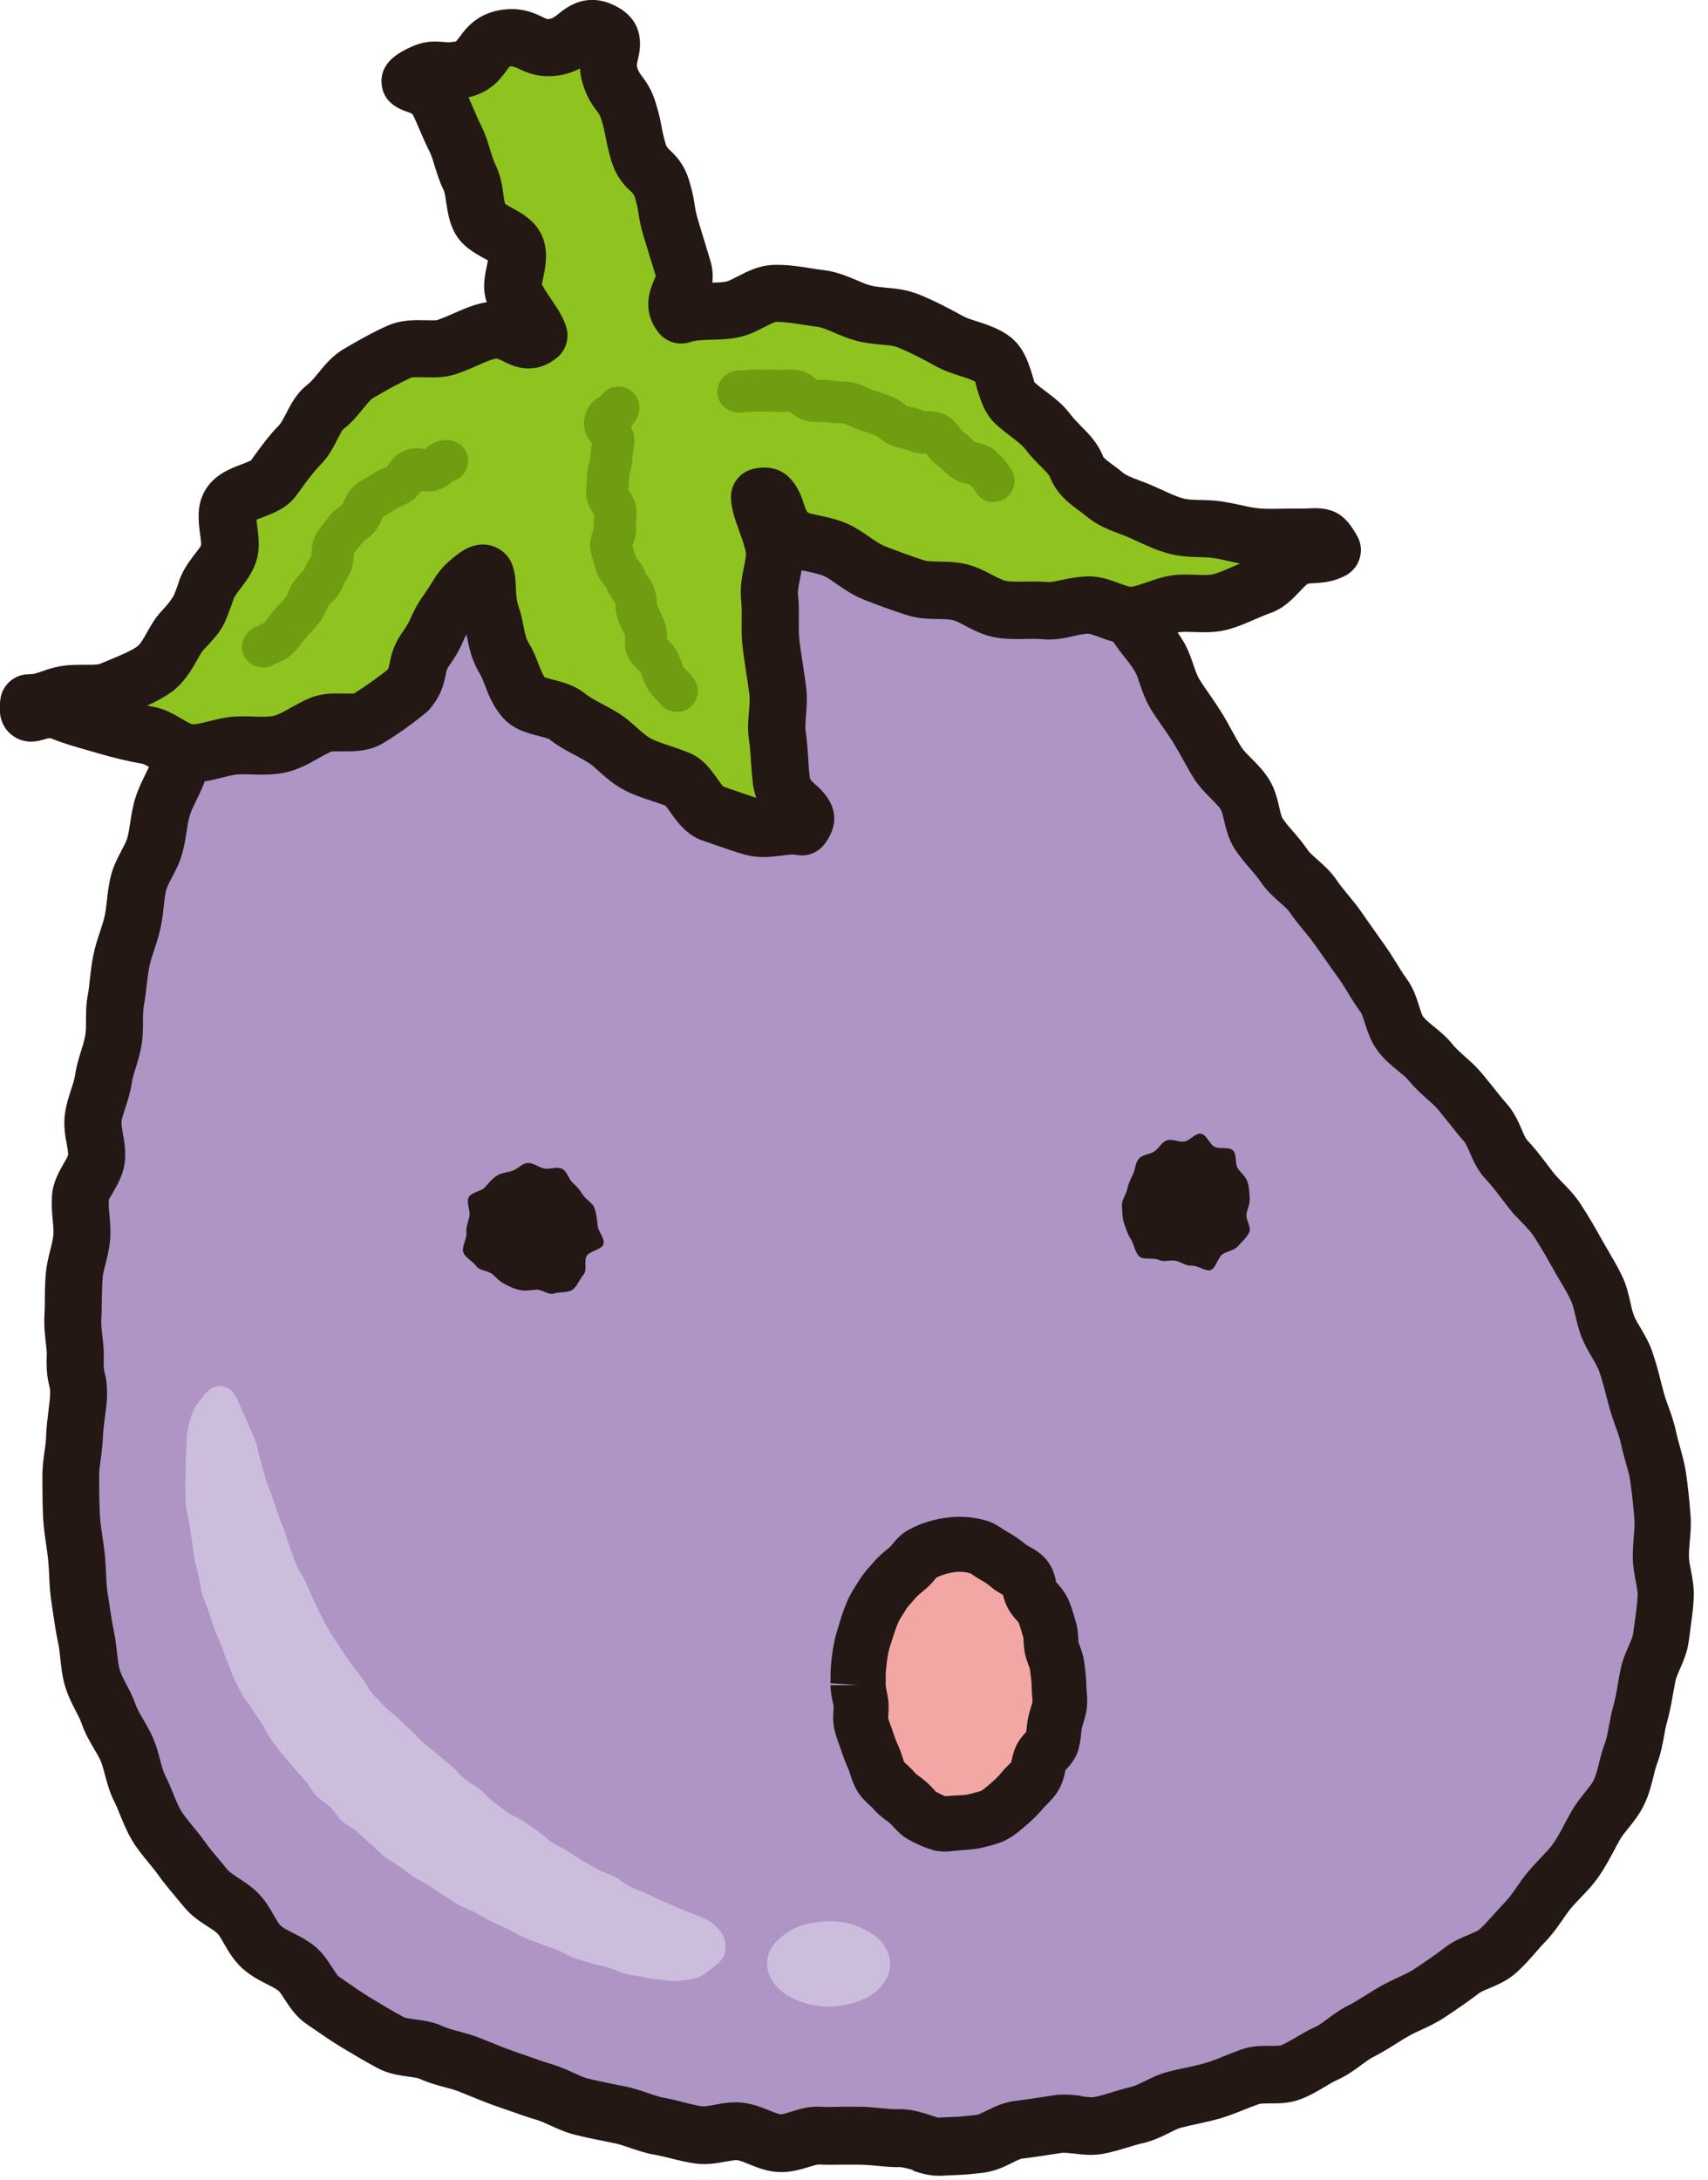 <svg width="127" height="162" viewBox="0 0 127 162" fill="none" xmlns="http://www.w3.org/2000/svg">
<g clip-path="url(#clip0_2023_6664)">
<path d="M78.349 35.816C79.242 37.042 79.166 36.596 80.107 38.287C80.525 39.028 80.886 39.997 81.456 41.004C81.912 41.811 82.472 42.657 83.023 43.597C83.498 44.424 83.926 45.345 84.458 46.257C84.952 47.093 85.237 48.1 85.769 49.003C86.272 49.839 87.175 50.485 87.707 51.369C88.239 52.252 88.648 53.136 89.189 54.019C89.731 54.903 90.329 55.663 90.88 56.537C91.431 57.411 91.564 58.475 92.115 59.339C92.666 60.204 93.816 60.641 94.367 61.486C94.918 62.332 95.25 63.32 95.811 64.166C96.371 65.011 96.495 66.142 97.065 66.978C97.635 67.814 98.062 68.754 98.642 69.581C99.222 70.407 99.811 71.243 100.4 72.06C100.989 72.877 101.72 73.618 102.319 74.426C102.917 75.234 104.105 75.623 104.713 76.421C105.321 77.219 105.596 78.312 106.214 79.091C106.831 79.87 107.249 80.886 107.886 81.646C108.522 82.406 109.273 83.166 109.928 83.907C110.584 84.648 111.809 84.962 112.493 85.674C113.149 86.368 113.881 87.09 114.508 87.888C115.097 88.648 115.448 89.636 115.999 90.482C116.55 91.327 117.063 92.125 117.557 93.009C118.051 93.892 118.403 94.785 118.83 95.688C119.258 96.59 119.989 97.331 120.369 98.262C120.749 99.193 120.759 100.229 121.072 101.169C121.386 102.11 121.728 103.032 121.994 103.991C122.26 104.951 122.279 105.948 122.478 106.917C122.678 107.886 122.668 108.874 122.811 109.853C122.953 110.831 123.077 111.791 123.153 112.779C123.229 113.767 123.542 114.726 123.561 115.715C123.58 116.703 123.143 117.662 123.096 118.65C123.048 119.638 123.039 120.598 122.915 121.576C122.792 122.555 123.124 123.6 122.915 124.569C122.706 125.538 122.364 126.469 122.098 127.428C121.832 128.388 121.272 129.224 120.92 130.146C120.569 131.067 119.923 131.827 119.495 132.72C119.068 133.613 118.963 134.63 118.469 135.494C117.975 136.359 117.339 137.081 116.769 137.898C116.199 138.715 115.8 139.598 115.163 140.377C114.527 141.156 113.719 141.698 113.025 142.41C112.332 143.123 111.553 143.655 110.802 144.33C110.052 145.004 109.71 146.059 108.912 146.667C108.114 147.275 107.354 147.864 106.518 148.424C105.682 148.985 104.998 149.707 104.124 150.21C103.25 150.714 102.357 151.094 101.454 151.55C100.552 152.006 99.535 152.072 98.614 152.481C97.692 152.889 96.723 152.994 95.782 153.364C94.842 153.735 94.196 154.723 93.246 155.055C92.296 155.388 91.336 155.53 90.367 155.815C89.398 156.1 88.505 156.452 87.527 156.699C86.548 156.946 85.522 156.718 84.534 156.927C83.546 157.136 82.586 157.136 81.598 157.317C80.61 157.497 79.765 158.229 78.777 158.39C77.789 158.552 76.829 158.675 75.832 158.799C74.834 158.922 73.808 158.333 72.801 158.428C71.319 158.59 71.746 158.552 69.856 158.647C69.01 158.685 68.041 159.445 66.901 159.464C65.989 159.483 64.982 159.663 63.909 159.644C62.968 159.635 61.961 159.521 60.916 159.473C59.966 159.435 59.007 158.637 57.98 158.561C57.021 158.485 55.976 159.008 54.959 158.903C53.99 158.799 53.088 158.067 52.081 157.925C51.074 157.782 50.114 157.83 49.117 157.649C48.119 157.469 47.122 157.573 46.133 157.374C45.145 157.174 44.205 156.908 43.236 156.661C42.267 156.414 41.222 156.48 40.262 156.195C39.303 155.91 38.334 155.673 37.384 155.34C36.434 155.008 35.474 154.723 34.543 154.362C33.612 154.001 32.795 153.355 31.883 152.937C30.971 152.519 30.382 151.502 29.498 151.037C28.615 150.571 27.75 150.144 26.895 149.631C26.04 149.118 25.195 148.643 24.368 148.073C23.542 147.503 22.297 147.531 21.509 146.914C20.72 146.296 20.264 145.299 19.523 144.624C18.782 143.95 17.68 143.655 16.986 142.924C16.293 142.192 16.046 141.08 15.409 140.311C14.773 139.541 14.25 138.715 13.671 137.888C13.091 137.062 12.759 136.14 12.246 135.276C11.733 134.411 11.068 133.689 10.612 132.787C10.156 131.884 9.434 131.153 9.044 130.222C8.655 129.291 8.626 128.264 8.294 127.305C7.961 126.345 8.037 125.338 7.771 124.36C7.505 123.381 7.03 122.536 6.821 121.538C6.612 120.541 6.394 119.619 6.242 118.622C6.09 117.624 5.805 116.693 5.71 115.686C5.615 114.679 5.662 113.719 5.605 112.703C5.548 111.686 5.482 110.736 5.472 109.72C5.463 108.703 5.206 107.744 5.235 106.727C5.263 105.711 5.149 104.751 5.216 103.735C5.273 102.253 5.558 102.671 5.634 100.78C5.672 99.944 6.033 98.965 6.099 97.835C6.147 96.932 6.318 95.954 6.394 94.89C6.46 93.959 6.204 92.952 6.289 91.907C6.375 90.966 6.831 90.016 6.935 88.99C7.03 88.04 6.261 86.957 6.375 85.95C6.489 84.943 7.211 84.078 7.334 83.081C7.458 82.083 7.239 81.086 7.382 80.098C7.524 79.11 7.382 78.103 7.543 77.115C7.705 76.126 8.189 75.224 8.37 74.236C8.55 73.248 8.873 72.326 9.073 71.348C9.272 70.369 9.263 69.362 9.472 68.393C9.681 67.424 10.146 66.522 10.384 65.553C10.621 64.584 10.422 63.51 10.678 62.56C10.935 61.61 11.457 60.708 11.752 59.767C12.046 58.826 12.075 57.772 12.388 56.841C12.702 55.91 13.766 55.216 14.117 54.304C14.469 53.392 14.279 52.224 14.659 51.321C15.039 50.419 15.504 49.507 15.932 48.623C16.359 47.739 16.701 46.752 17.177 45.896C17.651 45.041 18.155 44.12 18.687 43.303C19.219 42.486 20.511 42.144 21.11 41.374C21.708 40.605 21.784 39.332 22.449 38.619C23.114 37.907 23.808 37.08 24.539 36.444C25.271 35.807 26.221 35.275 27.038 34.743C27.902 34.182 28.786 33.641 29.66 33.147C30.534 32.653 31.693 32.596 32.596 32.159C33.498 31.722 34.401 31.19 35.322 30.81C36.244 30.43 37.137 29.822 38.087 29.489C39.037 29.157 40.234 29.546 41.203 29.28C42.172 29.014 43.131 28.663 44.11 28.454C45.089 28.245 46.096 28.064 47.084 27.922C48.072 27.779 49.069 27.323 50.067 27.257C51.064 27.19 52.109 26.991 53.107 26.991C54.104 26.991 55.149 27.304 56.147 27.361C57.144 27.418 58.218 27.228 59.206 27.361C60.194 27.494 61.163 28.045 62.142 28.245C63.12 28.444 64.156 28.596 65.115 28.853C66.075 29.109 67.234 28.995 68.165 29.328C69.153 29.679 69.903 30.534 70.806 30.933C71.766 31.37 72.716 31.703 73.561 32.187C74.483 32.71 75.566 32.938 76.345 33.508C77.209 34.145 77.703 35.123 78.378 35.797L78.349 35.816Z" fill="#AE95C5"/>
<path d="M67.937 161.278C67.566 161.155 67.177 161.069 66.93 161.041C66.35 161.06 65.809 161.003 65.21 160.946C64.783 160.908 64.346 160.87 63.89 160.86C63.538 160.86 63.168 160.86 62.797 160.86C62.17 160.87 61.524 160.879 60.859 160.851C60.736 160.851 60.384 160.965 60.147 161.031C59.501 161.231 58.693 161.468 57.772 161.402C56.955 161.345 56.242 161.05 55.681 160.822C55.349 160.689 55.007 160.547 54.798 160.528C54.636 160.509 54.266 160.585 53.962 160.632C53.335 160.746 52.556 160.898 51.691 160.775C51.093 160.689 50.485 160.547 49.886 160.395C49.497 160.3 49.098 160.195 48.699 160.129C48.015 160.015 47.397 159.796 46.846 159.616C46.485 159.492 46.115 159.359 45.744 159.283L44.918 159.112C44.196 158.97 43.474 158.818 42.752 158.637C42.048 158.466 41.441 158.181 40.908 157.944C40.576 157.792 40.234 157.63 39.882 157.526C39.198 157.326 38.533 157.089 37.868 156.851L36.985 156.547C36.291 156.31 35.626 156.034 34.942 155.759L34.125 155.426C33.783 155.293 33.422 155.198 33.061 155.103C32.491 154.951 31.845 154.771 31.19 154.476C31.047 154.41 30.667 154.362 30.363 154.315C29.707 154.229 28.9 154.115 28.111 153.706C27.323 153.288 26.534 152.823 25.755 152.357L25.394 152.139C24.682 151.711 23.979 151.227 23.295 150.752L22.782 150.4C22.003 149.868 21.537 149.146 21.167 148.576C21.024 148.358 20.815 148.025 20.711 147.94C20.521 147.788 20.198 147.626 19.865 147.455C19.314 147.18 18.64 146.828 18.022 146.277C17.386 145.698 16.987 145.014 16.673 144.463C16.492 144.149 16.322 143.845 16.179 143.693C16.037 143.541 15.742 143.351 15.457 143.171C14.925 142.829 14.251 142.401 13.699 141.727L13.167 141.09C12.673 140.501 12.17 139.912 11.723 139.275C11.524 138.99 11.286 138.715 11.058 138.43C10.659 137.945 10.194 137.394 9.814 136.748C9.443 136.121 9.177 135.475 8.94 134.896C8.797 134.554 8.664 134.202 8.493 133.87C8.151 133.195 7.971 132.511 7.809 131.913C7.714 131.561 7.629 131.21 7.496 130.887C7.363 130.573 7.182 130.269 7.002 129.975C6.688 129.433 6.327 128.825 6.071 128.084C5.957 127.761 5.795 127.457 5.634 127.144C5.339 126.583 5.016 125.946 4.807 125.196C4.617 124.512 4.551 123.837 4.484 123.239C4.446 122.859 4.408 122.479 4.323 122.099C4.161 121.329 4.038 120.531 3.924 119.733L3.819 119.03C3.724 118.403 3.686 117.757 3.658 117.102C3.639 116.712 3.62 116.323 3.582 115.933C3.544 115.572 3.496 115.202 3.439 114.841C3.344 114.195 3.249 113.53 3.211 112.865C3.164 112.066 3.164 111.249 3.154 110.413V109.777C3.145 109.093 3.23 108.447 3.306 107.877C3.363 107.487 3.42 107.098 3.43 106.699C3.449 106.091 3.525 105.473 3.601 104.856C3.648 104.457 3.705 104.048 3.724 103.697C3.743 103.298 3.724 103.212 3.667 103.003C3.544 102.481 3.43 101.92 3.477 100.714C3.487 100.438 3.449 100.134 3.411 99.811C3.344 99.231 3.259 98.51 3.306 97.702C3.325 97.331 3.335 96.942 3.335 96.543C3.335 95.954 3.354 95.336 3.401 94.7C3.449 94.054 3.601 93.446 3.734 92.914C3.829 92.534 3.933 92.144 3.971 91.736C3.99 91.47 3.962 91.099 3.924 90.71C3.867 90.121 3.81 89.456 3.876 88.724C3.971 87.793 4.399 87.061 4.731 86.472C4.855 86.263 5.045 85.941 5.064 85.836C5.083 85.674 5.016 85.304 4.959 85C4.845 84.392 4.712 83.632 4.826 82.796C4.912 82.102 5.121 81.494 5.292 80.953C5.425 80.554 5.548 80.183 5.586 79.87C5.681 79.214 5.871 78.606 6.033 78.084C6.147 77.713 6.27 77.343 6.337 76.963C6.394 76.602 6.394 76.231 6.394 75.861C6.394 75.291 6.394 74.635 6.527 73.951C6.603 73.543 6.641 73.134 6.688 72.725C6.755 72.136 6.821 71.547 6.945 70.968C7.059 70.379 7.249 69.799 7.439 69.229C7.562 68.849 7.695 68.46 7.781 68.07C7.866 67.69 7.904 67.291 7.952 66.902C8.018 66.284 8.094 65.676 8.246 65.087C8.436 64.337 8.759 63.729 9.044 63.187C9.225 62.845 9.396 62.522 9.462 62.285C9.567 61.905 9.624 61.525 9.681 61.135C9.766 60.584 9.861 59.957 10.061 59.311C10.27 58.646 10.555 58.057 10.811 57.544C10.973 57.202 11.153 56.869 11.267 56.518C11.305 56.394 11.296 56.005 11.286 55.748C11.267 55.083 11.248 54.257 11.571 53.392C11.875 52.585 12.379 51.977 12.778 51.483C12.987 51.226 13.215 50.941 13.281 50.789L13.538 50.181C13.851 49.44 14.165 48.709 14.507 47.996C14.802 47.388 15.153 46.828 15.505 46.267C15.694 45.963 15.884 45.659 16.065 45.346C16.549 44.481 17.053 43.692 17.576 42.885L17.671 42.733C17.728 42.619 17.804 42.267 17.851 42.03C17.994 41.327 18.165 40.453 18.773 39.664C19.371 38.885 20.141 38.458 20.758 38.116C20.977 37.992 21.309 37.812 21.395 37.726C22.003 37.08 22.611 36.567 23.209 36.073L24.33 35.114C24.9 34.601 25.499 34.078 26.23 33.603C27.133 33.023 28.026 32.492 28.938 31.979C29.166 31.846 29.451 31.599 29.745 31.342C30.23 30.915 30.781 30.421 31.513 30.069C32.178 29.746 32.852 29.48 33.536 29.214C33.85 29.09 34.154 28.976 34.458 28.843C35.151 28.558 35.835 28.387 36.434 28.245C36.795 28.159 37.165 28.074 37.507 27.95C37.659 27.893 37.982 27.656 38.229 27.466C38.771 27.057 39.445 26.554 40.338 26.307C41.041 26.117 41.773 25.984 42.486 25.851C42.828 25.794 43.16 25.737 43.483 25.67C44.538 25.452 45.611 25.281 46.647 25.129C47.426 25.015 48.148 25.062 48.784 25.11C49.155 25.138 49.516 25.157 49.858 25.138C50.57 25.081 51.273 25.11 51.976 25.138C52.328 25.148 52.67 25.157 53.04 25.157C53.42 25.157 53.8 25.1 54.18 25.062C54.798 24.986 55.492 24.901 56.242 24.948C57.011 24.996 57.715 25.157 58.332 25.309C58.693 25.395 59.045 25.49 59.396 25.528C59.757 25.575 60.128 25.556 60.489 25.537C61.125 25.518 61.847 25.49 62.617 25.642C63.405 25.794 64.175 26.022 64.925 26.231L65.723 26.459C66.55 26.687 67.224 27.086 67.775 27.409C68.098 27.599 68.403 27.779 68.63 27.865C68.887 27.96 69.248 28.007 69.638 28.064C70.293 28.159 71.044 28.254 71.804 28.606C72.583 28.957 73.276 29.385 73.894 29.755C74.15 29.907 74.397 30.059 74.644 30.202C75.414 30.648 76.003 31.218 76.478 31.674C76.706 31.902 76.924 32.121 77.171 32.301C77.456 32.511 77.779 32.672 78.093 32.843C78.71 33.176 79.413 33.546 80.021 34.145C80.097 34.221 80.173 34.306 80.24 34.401C80.924 35.342 81.076 35.94 81.19 36.539C81.228 36.767 81.256 36.938 81.551 37.46C81.722 37.764 81.941 38.078 82.168 38.42C82.492 38.904 82.843 39.417 83.166 39.997C83.385 40.386 83.603 40.795 83.831 41.213C84.078 41.669 84.325 42.153 84.61 42.638C84.829 43.027 85.085 43.407 85.342 43.806C85.636 44.253 85.931 44.709 86.216 45.194C86.415 45.526 86.662 45.84 86.919 46.153C87.289 46.628 87.669 47.113 87.983 47.645C88.344 48.253 88.553 48.87 88.743 49.412C88.876 49.811 89.009 50.2 89.161 50.447C89.398 50.837 89.664 51.217 89.93 51.597C90.234 52.034 90.548 52.49 90.833 52.955C91.099 53.383 91.346 53.829 91.593 54.285C91.83 54.713 92.068 55.15 92.334 55.568C92.476 55.786 92.742 56.062 93.037 56.347C93.455 56.765 93.93 57.24 94.329 57.867C94.794 58.589 94.975 59.358 95.117 59.986C95.184 60.261 95.279 60.679 95.355 60.793C95.583 61.145 95.859 61.458 96.134 61.772C96.523 62.218 96.903 62.674 97.236 63.168C97.359 63.358 97.654 63.615 97.948 63.871C98.405 64.28 98.927 64.736 99.364 65.372C99.621 65.752 99.915 66.104 100.2 66.455C100.552 66.883 100.903 67.301 101.207 67.747C101.787 68.574 102.357 69.391 102.936 70.198C103.25 70.635 103.535 71.091 103.82 71.547C104.067 71.947 104.304 72.346 104.58 72.716C105.093 73.409 105.33 74.16 105.52 74.768C105.606 75.034 105.729 75.433 105.815 75.547C105.986 75.766 106.29 76.022 106.622 76.288C107.069 76.659 107.582 77.067 108.019 77.628C108.247 77.903 108.57 78.198 108.912 78.502C109.311 78.853 109.757 79.252 110.166 79.737C110.451 80.079 110.727 80.421 111.002 80.763C111.344 81.2 111.686 81.627 112.038 82.026C112.598 82.663 112.912 83.385 113.159 83.955C113.263 84.202 113.425 84.582 113.51 84.677C114.09 85.285 114.584 85.931 115.059 86.558L115.477 87.109C115.676 87.366 115.914 87.603 116.151 87.85C116.588 88.297 117.092 88.81 117.519 89.465C118.08 90.311 118.593 91.204 119.106 92.125C119.258 92.391 119.41 92.657 119.562 92.914C119.923 93.531 120.293 94.158 120.607 94.814C120.939 95.498 121.091 96.172 121.224 96.771C121.3 97.113 121.376 97.455 121.5 97.778C121.623 98.091 121.804 98.386 121.984 98.68C122.298 99.213 122.649 99.811 122.887 100.533C123.134 101.265 123.333 102.015 123.523 102.775L123.714 103.497C123.809 103.849 123.932 104.191 124.056 104.533C124.265 105.103 124.493 105.749 124.635 106.442C124.711 106.794 124.806 107.155 124.911 107.506C125.072 108.095 125.262 108.76 125.367 109.463C125.509 110.48 125.623 111.525 125.699 112.56C125.756 113.283 125.699 113.976 125.642 114.584C125.614 114.955 125.576 115.316 125.585 115.677C125.585 116.009 125.661 116.342 125.728 116.674C125.842 117.301 125.984 118.004 125.937 118.802C125.899 119.572 125.785 120.36 125.68 121.139L125.576 121.918C125.471 122.745 125.167 123.457 124.911 124.027C124.768 124.369 124.626 124.692 124.578 124.92C124.521 125.224 124.464 125.528 124.407 125.842C124.284 126.564 124.151 127.277 123.951 127.98C123.856 128.312 123.79 128.664 123.733 129.015C123.618 129.633 123.485 130.336 123.219 131.048C123.096 131.371 123.02 131.713 122.934 132.055C122.782 132.673 122.602 133.376 122.269 134.079C121.927 134.791 121.481 135.361 121.072 135.865C120.854 136.14 120.626 136.406 120.455 136.701C120.293 136.976 120.151 137.261 119.999 137.546C119.666 138.164 119.324 138.8 118.887 139.437C118.469 140.045 117.975 140.558 117.538 141.014C117.291 141.271 117.035 141.537 116.807 141.812C116.588 142.078 116.389 142.363 116.189 142.658C115.828 143.18 115.42 143.76 114.888 144.311C114.65 144.548 114.432 144.805 114.204 145.071C113.776 145.555 113.292 146.106 112.731 146.61C112.085 147.18 111.354 147.493 110.765 147.74C110.442 147.873 110.109 148.016 109.947 148.139C109.149 148.757 108.304 149.327 107.42 149.916C106.831 150.305 106.223 150.59 105.691 150.837C105.359 150.989 105.017 151.141 104.694 151.331C104.409 151.493 104.133 151.664 103.858 151.844C103.278 152.205 102.689 152.566 102.062 152.889C101.768 153.041 101.502 153.25 101.226 153.45C100.732 153.821 100.162 154.229 99.459 154.552C99.136 154.695 98.823 154.885 98.509 155.075C97.996 155.379 97.407 155.73 96.733 155.987C95.897 156.31 95.117 156.31 94.433 156.31C94.129 156.31 93.749 156.31 93.616 156.357C93.265 156.481 92.913 156.614 92.562 156.756C91.982 156.994 91.384 157.222 90.766 157.412C90.177 157.583 89.579 157.716 88.961 157.849C88.581 157.934 88.201 158.01 87.812 158.115C87.584 158.172 87.27 158.333 86.928 158.504C86.396 158.77 85.741 159.093 84.971 159.264C84.591 159.35 84.221 159.464 83.85 159.578C83.251 159.758 82.653 159.939 82.035 160.053C81.228 160.205 80.477 160.11 79.879 160.043C79.518 160.005 79.157 159.958 78.957 159.986C77.979 160.138 76.991 160.29 75.974 160.414C75.851 160.433 75.49 160.604 75.262 160.727C74.673 161.012 73.951 161.373 73.058 161.468C71.851 161.601 71.794 161.601 70.948 161.639L69.942 161.687C69.875 161.687 69.818 161.687 69.761 161.687C69.049 161.687 68.421 161.487 67.87 161.307L67.937 161.278ZM80.449 155.787C80.781 155.825 81.161 155.873 81.332 155.844C81.788 155.759 82.235 155.616 82.672 155.483C83.166 155.331 83.65 155.189 84.135 155.075C84.391 155.018 84.734 154.847 85.104 154.666C85.608 154.419 86.168 154.134 86.833 153.963C87.27 153.849 87.698 153.754 88.135 153.669C88.638 153.554 89.142 153.45 89.626 153.307C90.12 153.165 90.586 152.975 91.042 152.785C91.46 152.614 91.878 152.452 92.305 152.3C93.103 152.025 93.854 152.025 94.49 152.034C94.718 152.034 95.127 152.034 95.241 151.996C95.593 151.854 95.982 151.626 96.391 151.388C96.847 151.113 97.312 150.847 97.778 150.638C98.063 150.514 98.395 150.267 98.747 150.001C99.155 149.697 99.621 149.355 100.181 149.07C100.704 148.804 101.188 148.5 101.673 148.196C101.986 148.006 102.29 147.807 102.613 147.626C103.06 147.37 103.525 147.151 103.991 146.933C104.418 146.733 104.827 146.553 105.131 146.344C105.929 145.812 106.698 145.299 107.43 144.729C108.028 144.273 108.674 143.997 109.197 143.779C109.482 143.665 109.871 143.494 109.985 143.399C110.385 143.038 110.746 142.629 111.107 142.23C111.382 141.926 111.648 141.622 111.924 141.337C112.218 141.043 112.494 140.634 112.788 140.216C113.054 139.826 113.33 139.446 113.624 139.095C113.919 138.743 114.242 138.401 114.555 138.069C114.916 137.689 115.258 137.337 115.496 136.995C115.819 136.53 116.085 136.026 116.341 135.532C116.512 135.2 116.693 134.877 116.873 134.563C117.149 134.088 117.491 133.642 117.842 133.205C118.127 132.853 118.393 132.521 118.517 132.255C118.669 131.932 118.783 131.485 118.897 131.02C119.02 130.516 119.153 130.013 119.334 129.547C119.467 129.186 119.552 128.73 119.638 128.246C119.723 127.761 119.818 127.277 119.951 126.811C120.113 126.25 120.208 125.68 120.303 125.12C120.36 124.778 120.426 124.426 120.493 124.084C120.626 123.419 120.873 122.849 121.091 122.346C121.243 121.985 121.405 121.624 121.433 121.396L121.547 120.56C121.642 119.895 121.737 119.23 121.766 118.584C121.785 118.308 121.699 117.909 121.623 117.482C121.528 116.969 121.414 116.389 121.405 115.753C121.405 115.249 121.433 114.736 121.481 114.233C121.519 113.748 121.557 113.292 121.528 112.922C121.452 111.981 121.357 111.021 121.224 110.1C121.158 109.615 121.015 109.14 120.882 108.675C120.759 108.228 120.635 107.782 120.54 107.335C120.445 106.879 120.284 106.433 120.122 105.996C119.961 105.549 119.799 105.093 119.676 104.637L119.476 103.877C119.305 103.212 119.134 102.557 118.916 101.92C118.811 101.616 118.602 101.255 118.374 100.866C118.089 100.381 117.814 99.906 117.614 99.393C117.377 98.804 117.253 98.243 117.13 97.74C117.035 97.322 116.94 96.932 116.816 96.666C116.56 96.115 116.246 95.602 115.942 95.089C115.771 94.795 115.6 94.51 115.439 94.215C114.973 93.379 114.508 92.572 114.004 91.812C113.795 91.498 113.482 91.175 113.149 90.833C112.798 90.472 112.456 90.121 112.161 89.731L111.715 89.152C111.306 88.61 110.907 88.088 110.461 87.613C109.862 86.976 109.539 86.235 109.282 85.636C109.159 85.342 108.997 84.972 108.883 84.848C108.475 84.382 108.085 83.898 107.696 83.404C107.449 83.09 107.192 82.777 106.936 82.463C106.698 82.178 106.404 81.931 106.119 81.675C105.682 81.285 105.188 80.839 104.732 80.278C104.57 80.079 104.276 79.832 103.962 79.585C103.487 79.195 102.946 78.749 102.471 78.141C101.939 77.438 101.692 76.668 101.492 76.051C101.407 75.766 101.283 75.367 101.188 75.243C100.846 74.778 100.533 74.284 100.229 73.78C100.001 73.409 99.773 73.029 99.516 72.678C98.927 71.852 98.338 71.025 97.749 70.179C97.502 69.828 97.227 69.495 96.951 69.163C96.581 68.707 96.201 68.251 95.877 67.766C95.745 67.576 95.469 67.329 95.165 67.063C94.699 66.645 94.167 66.18 93.73 65.524C93.502 65.182 93.227 64.869 92.961 64.565C92.562 64.099 92.163 63.634 91.83 63.121C91.346 62.38 91.165 61.591 91.013 60.955C90.947 60.689 90.861 60.29 90.785 60.176C90.633 59.938 90.358 59.663 90.073 59.368C89.645 58.95 89.17 58.465 88.771 57.839C88.467 57.354 88.182 56.85 87.916 56.356C87.698 55.967 87.479 55.577 87.251 55.207C87.004 54.808 86.738 54.428 86.482 54.057C86.159 53.601 85.845 53.145 85.56 52.68C85.161 52.024 84.943 51.369 84.743 50.799C84.62 50.419 84.496 50.067 84.363 49.849C84.135 49.478 83.869 49.136 83.603 48.813C83.233 48.338 82.871 47.873 82.577 47.379C82.33 46.951 82.064 46.552 81.807 46.163C81.503 45.706 81.218 45.251 80.952 44.804C80.648 44.272 80.363 43.749 80.097 43.246C79.888 42.856 79.698 42.486 79.499 42.134C79.223 41.659 78.938 41.232 78.663 40.833C78.359 40.386 78.083 39.968 77.855 39.569C77.266 38.515 77.114 37.888 77 37.223C77 37.223 76.981 37.194 76.943 37.118C76.753 36.976 76.43 36.805 76.117 36.634C75.632 36.377 75.138 36.102 74.682 35.769C74.283 35.475 73.903 35.123 73.523 34.753C73.181 34.42 72.858 34.097 72.554 33.926C72.279 33.765 71.994 33.603 71.709 33.423C71.139 33.081 70.606 32.758 70.065 32.511C69.865 32.416 69.466 32.368 69.067 32.311C68.507 32.235 67.88 32.15 67.205 31.912C66.597 31.694 66.075 31.39 65.619 31.123C65.239 30.895 64.878 30.686 64.593 30.61L63.738 30.363C63.101 30.183 62.446 29.993 61.781 29.86C61.496 29.803 61.068 29.812 60.622 29.831C60.09 29.85 59.491 29.869 58.845 29.784C58.332 29.717 57.829 29.603 57.316 29.48C56.831 29.366 56.375 29.252 55.986 29.233C55.615 29.214 55.169 29.271 54.684 29.328C54.152 29.394 53.61 29.451 53.078 29.451C52.67 29.461 52.252 29.442 51.834 29.423C51.292 29.404 50.732 29.375 50.171 29.423C49.62 29.461 49.06 29.432 48.509 29.394C48.034 29.366 47.587 29.337 47.236 29.385C46.286 29.518 45.307 29.67 44.348 29.869C43.977 29.945 43.606 30.012 43.227 30.078C42.638 30.183 42.048 30.287 41.469 30.439C41.336 30.487 41.003 30.734 40.775 30.905C40.281 31.276 39.673 31.732 38.885 31.997C38.41 32.159 37.925 32.282 37.431 32.406C36.937 32.529 36.462 32.644 36.073 32.805C35.74 32.947 35.398 33.081 35.056 33.214C34.496 33.432 33.926 33.651 33.375 33.917C33.156 34.021 32.862 34.287 32.558 34.563C32.13 34.943 31.646 35.37 31.028 35.722C30.192 36.197 29.366 36.681 28.529 37.213C28.073 37.508 27.646 37.888 27.152 38.325L25.917 39.379C25.404 39.807 24.919 40.206 24.501 40.652C23.96 41.232 23.323 41.583 22.81 41.868C22.582 41.992 22.231 42.191 22.183 42.22C22.136 42.324 22.06 42.666 22.022 42.894C21.898 43.531 21.737 44.319 21.252 45.06L21.148 45.222C20.682 45.944 20.207 46.666 19.78 47.445C19.571 47.825 19.343 48.196 19.105 48.557C18.839 48.984 18.564 49.412 18.336 49.887C18.022 50.533 17.737 51.198 17.452 51.872L17.186 52.49C16.882 53.202 16.426 53.753 16.065 54.209C15.847 54.475 15.6 54.779 15.543 54.922C15.514 55.045 15.524 55.425 15.524 55.672C15.543 56.309 15.562 57.097 15.277 57.914C15.096 58.447 14.858 58.95 14.611 59.453C14.412 59.862 14.222 60.242 14.117 60.575C13.994 60.974 13.937 61.392 13.87 61.81C13.785 62.361 13.699 62.902 13.547 63.434C13.357 64.128 13.053 64.698 12.787 65.201C12.597 65.553 12.426 65.895 12.36 66.132C12.255 66.55 12.217 66.978 12.17 67.396C12.113 67.947 12.046 68.488 11.923 69.02C11.809 69.552 11.638 70.075 11.467 70.588C11.334 70.996 11.191 71.405 11.106 71.832C11.011 72.298 10.963 72.763 10.906 73.229C10.849 73.733 10.792 74.236 10.697 74.73C10.64 75.053 10.631 75.462 10.631 75.899C10.631 76.431 10.631 77.029 10.526 77.656C10.422 78.293 10.241 78.863 10.089 79.366C9.975 79.746 9.842 80.117 9.795 80.497C9.7 81.171 9.5 81.77 9.329 82.292C9.196 82.691 9.073 83.062 9.035 83.347C9.016 83.537 9.082 83.917 9.139 84.259C9.244 84.838 9.367 85.561 9.282 86.33C9.177 87.28 8.74 88.021 8.398 88.62C8.284 88.81 8.113 89.104 8.094 89.152C8.066 89.475 8.094 89.883 8.142 90.32C8.189 90.852 8.246 91.47 8.189 92.106C8.132 92.8 7.98 93.417 7.838 93.959C7.733 94.358 7.638 94.728 7.629 95.004C7.591 95.555 7.581 96.087 7.572 96.6C7.572 97.065 7.562 97.521 7.534 97.949C7.505 98.386 7.562 98.852 7.619 99.336C7.686 99.897 7.733 100.419 7.714 100.894C7.686 101.597 7.733 101.778 7.781 102.006C7.895 102.462 7.99 102.946 7.952 103.915C7.923 104.419 7.857 104.913 7.79 105.397C7.733 105.872 7.667 106.347 7.648 106.822C7.629 107.373 7.562 107.924 7.486 108.466C7.429 108.893 7.363 109.311 7.372 109.729V110.385C7.382 111.145 7.391 111.895 7.429 112.627C7.458 113.169 7.543 113.691 7.619 114.214C7.686 114.641 7.743 115.069 7.79 115.496C7.838 115.962 7.857 116.437 7.885 116.902C7.904 117.406 7.923 117.9 7.999 118.375L8.113 119.097C8.218 119.809 8.322 120.522 8.465 121.206C8.579 121.719 8.636 122.241 8.693 122.764C8.75 123.248 8.797 123.704 8.892 124.056C8.978 124.369 9.177 124.759 9.396 125.167C9.633 125.614 9.89 126.127 10.089 126.688C10.203 127.011 10.422 127.391 10.659 127.79C10.935 128.255 11.201 128.73 11.41 129.224C11.628 129.737 11.771 130.279 11.913 130.811C12.027 131.248 12.141 131.656 12.284 131.941C12.502 132.369 12.683 132.825 12.873 133.271C13.063 133.746 13.253 134.193 13.452 134.544C13.671 134.905 13.984 135.285 14.317 135.694C14.621 136.064 14.925 136.425 15.191 136.805C15.562 137.337 15.989 137.831 16.398 138.316L16.968 139C17.101 139.152 17.424 139.361 17.737 139.57C18.212 139.874 18.754 140.226 19.248 140.739C19.751 141.261 20.084 141.85 20.359 142.325C20.53 142.629 20.73 142.981 20.872 143.104C21.062 143.275 21.404 143.456 21.775 143.636C22.259 143.883 22.801 144.159 23.323 144.567C23.979 145.08 24.387 145.726 24.72 146.239C24.862 146.458 25.071 146.781 25.157 146.857L25.689 147.227C26.306 147.655 26.914 148.082 27.551 148.462L27.912 148.681C28.615 149.099 29.328 149.536 30.04 149.906C30.173 149.973 30.582 150.03 30.886 150.068C31.465 150.144 32.197 150.239 32.909 150.571C33.251 150.723 33.679 150.847 34.135 150.961C34.648 151.103 35.161 151.246 35.645 151.436L36.5 151.778C37.099 152.025 37.697 152.262 38.305 152.471L39.236 152.794C39.835 153.003 40.424 153.222 41.022 153.393C41.621 153.574 42.153 153.811 42.628 154.03C43.027 154.21 43.407 154.391 43.73 154.467C44.395 154.628 45.051 154.761 45.706 154.894L46.561 155.065C47.112 155.179 47.644 155.36 48.176 155.54C48.613 155.692 49.022 155.825 49.364 155.892C49.867 155.977 50.371 156.101 50.865 156.234C51.321 156.348 51.758 156.462 52.214 156.528C52.394 156.547 52.784 156.481 53.126 156.414C53.696 156.31 54.418 156.167 55.178 156.253C55.976 156.338 56.669 156.614 57.221 156.842C57.496 156.956 57.876 157.108 58.028 157.117C58.152 157.146 58.57 157.003 58.845 156.918C59.425 156.737 60.147 156.509 60.973 156.557C61.553 156.585 62.123 156.576 62.664 156.557C63.082 156.557 63.481 156.547 63.88 156.557C64.45 156.557 64.992 156.614 65.524 156.661C65.961 156.699 66.379 156.756 66.787 156.737C67.794 156.718 68.564 156.994 69.172 157.184C69.391 157.25 69.685 157.345 69.733 157.364L70.768 157.317C71.509 157.288 71.557 157.279 72.621 157.165C72.754 157.146 73.134 156.965 73.381 156.842C73.932 156.566 74.616 156.234 75.442 156.129C76.421 156.006 77.371 155.863 78.321 155.711C78.606 155.664 78.881 155.654 79.147 155.654C79.603 155.654 80.031 155.702 80.392 155.749L80.449 155.787Z" fill="#231814"/>
<path d="M51.34 22.877C50.399 21.661 49.829 21.889 49.392 20.416C48.955 18.944 48.965 18.944 48.518 17.471C48.072 15.999 47.863 16.056 47.426 14.583C46.989 13.111 47.834 12.854 47.397 11.381C46.96 9.909 46.789 9.956 46.352 8.484C45.915 7.011 46.447 6.84 46.01 5.368C45.573 3.895 46.096 3.363 44.727 2.651C43.131 1.824 42.97 2.499 41.203 2.831C39.436 3.164 39.673 4.456 37.906 4.779C36.139 5.102 35.826 3.458 34.059 3.781C32.291 4.104 31.883 3.677 30.325 4.57C29.004 5.33 30.667 6.479 31.522 8.113C31.93 8.902 32.548 9.747 33.061 10.745C33.498 11.6 34.287 12.36 34.762 13.31C35.208 14.213 36.244 14.849 36.69 15.771C37.137 16.692 36.206 18.269 36.605 19.172C37.051 20.16 38.771 20.54 39.122 21.414C39.569 22.516 39.084 23.19 39.303 23.979C38.011 25.024 38.486 24.929 36.491 25.366C35.55 25.566 34.391 25.518 33.204 25.898C32.215 26.221 31.55 27.456 30.477 27.931C29.508 28.359 28.577 28.767 27.579 29.347C26.648 29.888 25.394 29.898 24.492 30.601C23.637 31.266 22.202 31.37 21.404 32.178C20.644 32.947 19.77 33.793 19.096 34.714C18.459 35.579 19.295 37.403 18.753 38.419C18.25 39.37 16.53 39.778 16.131 40.861C15.761 41.868 16.207 43.217 15.951 44.348C15.333 45.925 14.982 45.45 13.595 46.922C12.92 47.635 11.609 47.777 10.583 48.499C9.728 49.107 8.987 49.829 7.866 50.304C6.888 50.722 6.061 51.758 4.883 51.986C3.838 52.195 1.966 52.024 0.76 52.024C0.551 53.687 2.337 53.42 4.228 54.2C5.121 54.56 6.223 55.074 7.42 55.425C8.417 55.72 9.595 55.995 10.764 56.204C11.818 56.394 13.082 55.587 14.231 55.653C15.314 55.71 16.454 56.233 17.595 56.147C18.735 56.062 19.751 55.501 20.863 55.235C21.917 54.988 23.152 55.074 24.216 54.636C25.214 54.228 25.67 52.708 26.658 52.1C27.579 51.539 28.282 51.045 29.175 50.304C30.201 49.06 30.667 49.449 31.608 48.129C32.548 46.808 32.824 47.008 33.764 45.687C34.705 44.367 34.154 43.892 35.455 42.932C36.757 41.973 34.971 44.3 35.674 46.181C35.987 47.027 36.947 47.806 37.621 48.86C38.144 49.677 39.236 50.114 40.034 50.988C40.699 51.72 40.633 53.335 41.535 54.076C42.305 54.712 43.074 55.625 44.044 56.242C44.898 56.784 46.096 56.964 47.122 57.487C48.024 57.952 48.946 58.617 50 59.054C50.95 59.444 52.461 58.446 53.534 58.798C54.513 59.121 55.52 59.339 56.603 59.634C57.6 59.909 58.275 60.964 59.367 61.211C60.441 59.89 60.109 59.871 59.795 57.819C59.643 56.841 59.273 55.729 59.092 54.475C58.94 53.411 58.285 52.337 58.123 51.169C57.971 50.057 57.867 48.917 57.724 47.777C57.581 46.637 57.163 45.516 57.04 44.414C56.916 43.217 56.128 42.125 56.042 41.06C55.947 39.769 56.831 39.236 56.831 38.296C58.398 37.906 57.999 37.659 59.767 38.638C60.574 39.084 61.239 40.101 62.341 40.614C63.234 41.032 64.384 41.051 65.457 41.469C66.407 41.84 67.395 42.172 68.469 42.514C69.457 42.828 70.321 43.664 71.404 43.93C72.421 44.177 73.58 43.778 74.663 43.968C75.746 44.158 76.687 44.595 77.779 44.699C78.872 44.804 79.869 45.44 80.962 45.45C82.054 45.459 83.052 44.576 84.144 44.49C85.237 44.405 86.291 44.785 87.375 44.623C88.458 44.462 89.332 43.74 90.405 43.474C91.479 43.208 92.495 43.189 93.531 42.837C94.566 42.486 95.906 43.046 96.913 42.609C97.92 42.172 99.06 40.861 100.029 40.339C99.297 38.999 98.329 41.412 96.495 41.383C95.602 41.364 94.528 41.194 93.407 41.108C92.438 41.032 91.336 41.136 90.291 40.984C89.246 40.833 88.268 40.319 87.289 40.072C86.311 39.825 85.132 39.664 84.23 39.275C83.242 38.856 82.33 38.039 81.589 37.431C80.772 36.757 80.439 35.607 80.078 34.657C79.717 33.707 79.603 32.377 78.862 31.38C78.226 30.534 77.675 29.328 76.801 28.501C76.012 27.76 74.188 28.131 73.228 27.447C72.335 26.8 71.709 25.708 70.692 25.147C69.675 24.587 68.668 24.15 67.604 23.722C66.54 23.295 65.619 22.44 64.507 22.145C63.396 21.851 62.18 22.079 61.04 21.936C59.9 21.794 58.779 21.936 57.639 21.965C56.498 21.993 55.244 21.252 54.123 21.461C53.002 21.67 52.432 22.449 51.34 22.848V22.877Z" fill="#8FC31F"/>
<path d="M55.529 63.548C54.712 63.33 53.914 63.044 53.154 62.779L52.29 62.484C51.064 62.075 50.371 61.097 49.858 60.375C49.744 60.213 49.582 59.985 49.478 59.871C49.136 59.738 48.794 59.624 48.461 59.52C47.815 59.301 47.141 59.083 46.476 58.741C45.64 58.313 45.022 57.753 44.519 57.306C44.272 57.078 44.034 56.86 43.768 56.689C43.426 56.47 43.075 56.29 42.742 56.109C42.115 55.777 41.469 55.435 40.861 54.941C40.737 54.865 40.319 54.76 40.034 54.684C39.217 54.475 38.21 54.228 37.431 53.373C36.681 52.556 36.32 51.625 36.035 50.874C35.93 50.599 35.835 50.324 35.702 50.105C35.066 49.098 34.866 48.072 34.724 47.321C34.714 47.264 34.705 47.198 34.686 47.141C34.581 47.331 34.505 47.483 34.429 47.673C34.239 48.1 34.002 48.623 33.403 49.459C33.223 49.715 33.204 49.81 33.137 50.143C33.023 50.722 32.862 51.597 31.978 52.661C31.893 52.765 31.798 52.86 31.693 52.946C30.724 53.744 29.537 54.599 28.501 55.216C27.437 55.862 26.278 55.843 25.423 55.834C25.157 55.834 24.758 55.834 24.663 55.843C24.311 55.986 23.988 56.176 23.656 56.366C22.991 56.736 22.24 57.164 21.319 57.382C20.359 57.601 19.485 57.572 18.716 57.553C18.364 57.544 18.003 57.525 17.661 57.553C17.281 57.582 16.91 57.686 16.54 57.781C15.809 57.962 14.972 58.18 14.041 58.123C12.901 58.057 11.989 57.525 11.324 57.135C11.087 57.002 10.745 56.793 10.612 56.765C9.5 56.565 8.446 56.318 7.22 55.957L6.432 55.729C5.539 55.473 4.693 55.235 3.905 54.912C3.705 54.827 3.629 54.846 3.306 54.941C2.897 55.064 1.795 55.397 0.817 54.57C-0.2 53.715 -0.038 52.442 0.028 51.967C0.161 50.903 1.073 50.105 2.137 50.105C2.508 50.105 2.66 50.048 3.05 49.915C3.43 49.782 3.819 49.639 4.351 49.535C5.064 49.392 5.738 49.402 6.346 49.402C6.707 49.402 7.239 49.402 7.401 49.345L8.199 49.013C8.959 48.699 9.738 48.376 10.203 48.043C10.431 47.882 10.707 47.397 10.944 46.97C11.22 46.485 11.533 45.925 11.98 45.45C12.543 44.855 12.882 44.395 12.996 44.072L13.224 43.474C13.49 42.486 14.041 41.754 14.488 41.175C14.678 40.928 14.915 40.614 14.953 40.529C14.972 40.386 14.915 39.959 14.877 39.683C14.763 38.828 14.602 37.65 15.191 36.548C15.856 35.303 17.101 34.828 18.013 34.486C18.212 34.41 18.507 34.296 18.659 34.22L18.877 33.916C19.438 33.137 20.017 32.339 20.768 31.579C20.91 31.437 21.091 31.076 21.262 30.753C21.613 30.059 22.05 29.204 22.896 28.558C23.114 28.387 23.39 28.055 23.656 27.732C24.15 27.124 24.72 26.43 25.556 25.936C26.544 25.357 27.712 24.692 28.805 24.207C29.84 23.751 30.857 23.779 31.674 23.799C31.95 23.799 32.368 23.817 32.491 23.789C32.947 23.637 33.375 23.447 33.783 23.267C34.429 22.982 35.104 22.687 35.826 22.526C35.949 22.497 36.073 22.478 36.196 22.459C35.845 21.48 36.035 20.54 36.196 19.77C36.225 19.647 36.253 19.495 36.282 19.352C36.187 19.295 36.073 19.238 35.987 19.191C35.256 18.792 34.258 18.241 33.736 17.148C33.375 16.398 33.27 15.638 33.175 15.03C33.128 14.707 33.071 14.298 32.995 14.146C32.681 13.51 32.491 12.883 32.32 12.332C32.197 11.923 32.083 11.543 31.95 11.287C31.665 10.726 31.427 10.165 31.199 9.643C31.028 9.235 30.866 8.854 30.695 8.522C30.657 8.446 30.468 8.37 30.211 8.284C29.09 7.904 28.472 7.23 28.377 6.261C28.282 5.282 28.776 4.465 29.86 3.848C31.247 3.05 32.073 3.04 32.938 3.116C33.232 3.145 33.441 3.164 33.907 3.078C33.954 3.04 34.078 2.869 34.173 2.746C34.638 2.119 35.408 1.083 37.118 0.76C38.685 0.475 39.702 0.96 40.319 1.254C40.69 1.435 40.69 1.435 40.899 1.397C41.098 1.359 41.231 1.273 41.564 0.998C42.191 0.504 43.654 -0.655 45.811 0.466C48.072 1.644 47.597 3.724 47.435 4.408C47.388 4.617 47.331 4.855 47.359 4.94C47.473 5.32 47.549 5.415 47.739 5.672C48.119 6.175 48.48 6.717 48.784 7.733C49.041 8.579 49.117 9.025 49.202 9.463C49.259 9.786 49.326 10.108 49.506 10.736C49.544 10.862 49.639 10.998 49.791 11.144C50.19 11.515 50.855 12.142 51.245 13.424C51.511 14.308 51.587 14.792 51.653 15.22C51.701 15.533 51.748 15.837 51.929 16.436L52.822 19.381C53.002 19.979 53.021 20.53 52.964 21.005C53.325 20.996 53.677 20.986 53.981 20.929C54.18 20.891 54.541 20.701 54.855 20.54C55.567 20.169 56.441 19.713 57.553 19.685C58.541 19.656 59.501 19.808 60.327 19.941C60.631 19.989 60.945 20.036 61.249 20.074C62.208 20.188 62.997 20.53 63.7 20.825C64.042 20.967 64.374 21.119 64.735 21.215C65.096 21.309 65.486 21.338 65.856 21.376C66.607 21.442 67.452 21.528 68.326 21.88C69.514 22.364 70.597 22.934 71.594 23.485C71.87 23.637 72.26 23.761 72.678 23.893C73.409 24.131 74.236 24.397 75.005 24.948C76.088 25.727 76.459 26.915 76.734 27.789C76.81 28.026 76.915 28.387 76.896 28.387C77.19 28.663 77.494 28.891 77.789 29.109C78.387 29.556 79.052 30.069 79.613 30.819C79.841 31.123 80.116 31.389 80.363 31.646C80.962 32.254 81.646 32.938 82.026 33.935C82.073 34.059 82.51 34.372 82.776 34.572C83.014 34.743 83.261 34.923 83.489 35.123C83.746 35.332 84.163 35.493 84.695 35.693C84.981 35.797 85.284 35.911 85.588 36.044C85.874 36.168 86.149 36.291 86.425 36.415C87.004 36.681 87.498 36.919 88.03 37.051C88.372 37.137 88.79 37.147 89.284 37.156C89.797 37.166 90.31 37.184 90.823 37.261C91.317 37.337 91.792 37.431 92.267 37.536C92.733 37.641 93.189 37.745 93.645 37.783C94.281 37.831 94.861 37.812 95.412 37.802C95.801 37.802 96.181 37.783 96.533 37.793C96.894 37.793 97.169 37.793 97.388 37.774C99.146 37.688 100.02 38.201 100.932 39.864C101.207 40.358 101.264 40.947 101.103 41.488C100.941 42.03 100.571 42.486 100.067 42.761C99.126 43.265 98.3 43.303 97.749 43.331C97.445 43.35 97.312 43.36 97.236 43.388C97.112 43.455 96.828 43.759 96.638 43.958C96.105 44.519 95.44 45.222 94.424 45.573C94.044 45.706 93.673 45.868 93.303 46.029C92.638 46.314 91.954 46.618 91.194 46.808C90.32 47.027 89.493 46.989 88.771 46.97C88.363 46.951 87.973 46.941 87.717 46.979C87.413 47.027 87.033 47.16 86.624 47.302C85.959 47.53 85.218 47.796 84.363 47.853C83.318 47.929 82.444 47.606 81.731 47.34C81.465 47.245 81.066 47.093 80.924 47.093C80.743 47.074 80.268 47.169 79.86 47.264C79.166 47.416 78.387 47.587 77.494 47.502C77.086 47.464 76.677 47.473 76.269 47.483C75.594 47.492 74.834 47.511 74.065 47.378C73.143 47.226 72.374 46.818 71.756 46.495C71.424 46.314 71.072 46.134 70.863 46.086C70.578 46.02 70.169 46.01 69.742 46.001C69.048 45.991 68.26 45.972 67.452 45.716C66.331 45.364 65.239 44.956 64.251 44.566C63.415 44.243 62.731 43.759 62.18 43.379C61.885 43.17 61.61 42.97 61.315 42.828C60.983 42.676 60.536 42.581 60.061 42.476C59.909 42.448 59.757 42.41 59.605 42.381C59.567 42.59 59.529 42.79 59.491 42.98C59.396 43.455 59.301 43.901 59.339 44.205C59.406 44.813 59.406 45.44 59.396 46.077C59.396 46.58 59.377 47.093 59.444 47.606C59.52 48.243 59.624 48.889 59.719 49.516C59.795 50.001 59.871 50.485 59.928 50.96C60.042 51.777 59.985 52.528 59.928 53.193C59.89 53.658 59.862 54.095 59.909 54.38C60.014 55.093 60.061 55.786 60.099 56.432C60.128 56.917 60.156 57.363 60.213 57.772C60.242 57.943 60.308 58.019 60.698 58.361C62.807 60.213 61.952 61.923 61.258 62.788C60.755 63.415 59.938 63.691 59.149 63.52C58.959 63.472 58.446 63.538 58.085 63.586C57.667 63.633 57.221 63.691 56.755 63.691C56.356 63.691 55.947 63.653 55.529 63.538V63.548ZM59.738 37.355C59.871 37.745 59.966 38.03 60.08 38.097C60.213 38.163 60.65 38.258 60.945 38.315C61.562 38.448 62.341 38.61 63.12 38.971C63.681 39.237 64.184 39.579 64.621 39.883C65.049 40.177 65.448 40.453 65.809 40.595C66.721 40.947 67.718 41.327 68.744 41.65C68.963 41.716 69.4 41.726 69.828 41.735C70.445 41.745 71.138 41.754 71.889 41.935C72.611 42.115 73.219 42.429 73.761 42.714C74.15 42.913 74.54 43.122 74.796 43.17C75.176 43.236 75.68 43.227 76.221 43.217C76.791 43.217 77.352 43.208 77.912 43.255C78.159 43.274 78.568 43.179 78.976 43.094C79.565 42.961 80.249 42.837 80.99 42.828C81.845 42.837 82.605 43.113 83.213 43.341C83.499 43.445 83.926 43.607 84.078 43.607C84.363 43.588 84.79 43.436 85.237 43.284C85.779 43.094 86.387 42.875 87.071 42.771C87.745 42.666 88.391 42.695 88.961 42.714C89.446 42.733 89.902 42.752 90.187 42.676C90.614 42.571 91.108 42.353 91.631 42.125C91.83 42.039 92.02 41.954 92.21 41.878C91.925 41.821 91.64 41.764 91.365 41.697C90.994 41.612 90.614 41.526 90.225 41.469C89.883 41.422 89.541 41.412 89.189 41.403C88.543 41.384 87.802 41.365 87.014 41.165C86.092 40.937 85.332 40.576 84.648 40.263C84.41 40.158 84.183 40.044 83.936 39.94C83.689 39.835 83.451 39.74 83.213 39.655C82.463 39.37 81.598 39.047 80.8 38.382C80.629 38.239 80.449 38.106 80.278 37.983C79.556 37.451 78.558 36.728 78.064 35.427C78.007 35.275 77.618 34.886 77.361 34.629C76.972 34.239 76.573 33.831 76.221 33.356C76.022 33.09 75.651 32.814 75.233 32.491C74.825 32.178 74.397 31.855 73.998 31.475C73.229 30.743 72.934 29.803 72.697 29.043C72.621 28.786 72.497 28.397 72.545 28.397C72.326 28.235 71.861 28.093 71.404 27.941C70.835 27.76 70.189 27.551 69.561 27.2C68.687 26.715 67.737 26.212 66.749 25.813C66.455 25.689 65.98 25.651 65.476 25.604C64.925 25.556 64.308 25.49 63.662 25.319C63.111 25.176 62.579 24.958 62.056 24.73C61.553 24.511 61.116 24.331 60.755 24.283C60.403 24.236 60.052 24.188 59.7 24.131C58.988 24.017 58.322 23.913 57.696 23.922C57.544 23.941 57.135 24.15 56.859 24.293C56.309 24.578 55.624 24.939 54.798 25.091C54.19 25.205 53.563 25.224 52.964 25.243C52.394 25.262 51.691 25.281 51.368 25.404C50.494 25.718 49.525 25.433 48.955 24.701C47.682 23.058 48.347 21.49 48.632 20.825C48.689 20.701 48.746 20.502 48.784 20.587L47.882 17.642C47.616 16.759 47.54 16.274 47.473 15.847C47.426 15.533 47.378 15.229 47.198 14.631C47.16 14.504 47.065 14.371 46.913 14.232C46.514 13.861 45.849 13.234 45.459 11.952C45.203 11.106 45.127 10.66 45.041 10.223C44.984 9.9 44.917 9.577 44.737 8.95C44.623 8.569 44.556 8.474 44.357 8.218C43.977 7.714 43.616 7.173 43.312 6.156C43.198 5.776 43.141 5.415 43.132 5.083C42.742 5.292 42.267 5.472 41.716 5.577C40.139 5.862 39.122 5.377 38.514 5.083C38.261 4.963 38.058 4.915 37.906 4.94C37.859 4.978 37.735 5.149 37.64 5.273C37.194 5.881 36.453 6.878 34.838 7.23C34.942 7.467 35.047 7.714 35.161 7.971C35.351 8.408 35.541 8.873 35.778 9.339C36.082 9.938 36.272 10.555 36.434 11.097C36.567 11.524 36.69 11.933 36.842 12.246C37.222 13.006 37.336 13.785 37.422 14.403C37.46 14.669 37.498 14.954 37.555 15.153C37.688 15.239 37.906 15.362 38.068 15.448C38.799 15.847 39.797 16.398 40.291 17.5C40.804 18.649 40.566 19.789 40.395 20.625C40.357 20.796 40.31 20.967 40.291 21.129C40.452 21.452 40.737 21.87 40.994 22.25C41.478 22.962 41.925 23.637 42.124 24.378C42.343 25.195 42.058 26.06 41.412 26.582C39.664 27.998 38.03 27.162 37.422 26.848C36.985 26.63 36.966 26.63 36.776 26.668C36.472 26.734 36.016 26.934 35.541 27.143C35.009 27.38 34.448 27.627 33.84 27.817C33.042 28.074 32.273 28.055 31.589 28.036C31.256 28.036 30.715 28.007 30.553 28.074C29.66 28.473 28.624 29.062 27.731 29.584C27.551 29.689 27.228 30.088 26.971 30.401C26.572 30.886 26.126 31.437 25.527 31.893C25.423 31.997 25.214 32.396 25.081 32.662C24.786 33.232 24.435 33.935 23.827 34.543C23.304 35.075 22.858 35.684 22.345 36.396L22.012 36.843C21.338 37.755 20.34 38.135 19.533 38.439C19.39 38.496 19.219 38.562 19.067 38.619C19.086 38.771 19.105 38.942 19.124 39.075C19.229 39.873 19.371 40.88 18.991 41.887C18.716 42.638 18.26 43.236 17.898 43.711C17.671 44.006 17.395 44.367 17.357 44.538C17.338 44.642 17.3 44.737 17.262 44.832L17.015 45.488C16.569 46.713 16.34 47.017 15.096 48.328C15.001 48.423 14.801 48.785 14.678 49.013C14.26 49.744 13.699 50.761 12.683 51.473C12.151 51.853 11.552 52.157 10.944 52.433C11.087 52.461 11.239 52.49 11.381 52.518C12.236 52.67 12.939 53.079 13.5 53.411C13.766 53.563 14.165 53.801 14.307 53.82C14.611 53.839 15.048 53.725 15.524 53.601C16.055 53.468 16.663 53.316 17.338 53.259C17.841 53.221 18.355 53.231 18.877 53.25C19.428 53.269 19.96 53.288 20.369 53.193C20.701 53.117 21.129 52.87 21.585 52.613C22.069 52.347 22.554 52.072 23.076 51.863C23.931 51.511 24.805 51.521 25.499 51.54C25.793 51.54 26.23 51.549 26.306 51.54C27.095 51.065 28.035 50.39 28.814 49.773C28.9 49.658 28.91 49.573 28.966 49.307C29.071 48.775 29.223 47.958 29.954 46.941C30.297 46.457 30.401 46.229 30.553 45.896C30.743 45.469 30.98 44.946 31.579 44.11C31.826 43.759 31.988 43.502 32.121 43.284C32.596 42.505 32.966 41.973 34.125 41.118C35.322 40.244 36.301 40.405 36.909 40.69C38.258 41.336 38.315 42.742 38.353 43.578C38.372 44.082 38.4 44.652 38.562 45.089C38.714 45.497 38.818 45.972 38.913 46.466C39.018 46.989 39.103 47.445 39.303 47.768C39.626 48.272 39.835 48.803 40.015 49.279C40.167 49.678 40.329 50.086 40.5 50.333C40.652 50.38 40.899 50.447 41.079 50.495C41.82 50.684 42.742 50.913 43.55 51.578C43.844 51.815 44.252 52.034 44.727 52.29C45.165 52.518 45.602 52.756 46.058 53.041C46.571 53.364 46.989 53.753 47.369 54.086C47.749 54.428 48.081 54.722 48.414 54.893C48.794 55.093 49.259 55.245 49.81 55.425C50.285 55.587 50.76 55.748 51.254 55.948C52.271 56.366 52.86 57.192 53.335 57.867C53.468 58.057 53.658 58.323 53.772 58.446L54.56 58.722C55.102 58.912 55.662 59.111 56.233 59.282C56.138 59.007 56.062 58.712 56.005 58.389C55.928 57.857 55.891 57.287 55.843 56.67C55.814 56.128 55.776 55.558 55.691 54.969C55.577 54.209 55.634 53.487 55.691 52.851C55.729 52.357 55.767 51.882 55.71 51.511C55.643 51.055 55.577 50.59 55.51 50.133C55.406 49.459 55.301 48.785 55.225 48.11C55.13 47.369 55.14 46.656 55.149 46.02C55.149 45.554 55.159 45.089 55.111 44.642C55.007 43.683 55.178 42.818 55.32 42.125C55.396 41.754 55.482 41.336 55.463 41.127C55.434 40.757 55.178 40.054 54.978 39.493C54.655 38.6 54.351 37.764 54.351 36.928C54.351 35.95 55.016 35.094 55.967 34.857C56.242 34.791 56.536 34.743 56.84 34.743C57.914 34.743 59.073 35.294 59.738 37.327V37.355Z" fill="#231814"/>
<path d="M47.73 146.913C47.084 146.752 47.245 146.875 46.419 146.647C46.058 146.552 45.649 146.334 45.165 146.191C44.775 146.077 44.329 146.02 43.863 145.868C43.464 145.735 43.027 145.631 42.59 145.469C42.191 145.327 41.821 145.051 41.383 144.89C40.984 144.738 40.557 144.605 40.13 144.434C39.73 144.272 39.303 144.13 38.885 143.94C38.467 143.75 38.106 143.522 37.697 143.322C37.289 143.123 36.89 142.971 36.491 142.762C36.092 142.553 35.721 142.334 35.322 142.125C34.923 141.916 34.505 141.783 34.106 141.555C33.707 141.327 33.356 141.08 32.976 140.843C32.596 140.605 32.235 140.349 31.864 140.111C31.494 139.874 31.076 139.693 30.705 139.437C30.335 139.18 29.993 138.905 29.632 138.648C29.27 138.392 28.862 138.192 28.511 137.917C28.159 137.641 27.884 137.28 27.532 136.995C27.18 136.71 26.867 136.406 26.534 136.112C26.202 135.817 25.765 135.646 25.432 135.342C25.1 135.038 24.9 134.611 24.577 134.297C24.254 133.984 23.836 133.784 23.523 133.461C23.209 133.138 23.029 132.701 22.734 132.368C22.44 132.036 22.136 131.713 21.851 131.361C21.566 131.01 21.252 130.706 20.977 130.345C20.701 129.984 20.426 129.651 20.16 129.281C19.894 128.91 19.732 128.492 19.495 128.122C19.257 127.751 18.982 127.4 18.754 127.01C18.526 126.621 18.212 126.298 17.994 125.899C17.775 125.5 17.585 125.11 17.386 124.702C17.186 124.293 17.072 123.866 16.892 123.457C16.711 123.049 16.588 122.621 16.426 122.203C16.265 121.785 16.065 121.396 15.913 120.968C15.761 120.541 15.628 120.122 15.495 119.695C15.362 119.267 15.143 118.868 15.03 118.441C14.915 118.013 14.868 117.567 14.764 117.13C14.659 116.693 14.545 116.265 14.46 115.828C14.374 115.391 14.345 114.945 14.27 114.498C14.194 114.052 14.117 113.624 14.06 113.178C14.004 112.731 13.861 112.304 13.823 111.857C13.785 111.411 13.804 110.964 13.775 110.518C13.747 110.071 13.823 109.625 13.813 109.178C13.785 108.485 13.804 108.608 13.851 107.801C13.88 107.383 13.842 106.898 13.928 106.413C14.004 105.957 14.127 105.501 14.279 105.064C14.441 104.608 14.726 104.238 15.001 103.896C15.296 103.525 15.59 103.155 16.056 103.031C16.512 102.908 16.968 103.069 17.329 103.468C17.576 103.744 17.728 104.2 17.956 104.694C18.127 105.064 18.336 105.473 18.507 105.948C18.649 106.347 18.896 106.755 19.048 107.212C19.181 107.62 19.229 108.095 19.371 108.551C19.504 108.969 19.599 109.416 19.742 109.872C19.875 110.299 20.074 110.708 20.217 111.154C20.359 111.601 20.502 112.009 20.654 112.456C20.806 112.902 20.986 113.301 21.148 113.738C21.309 114.175 21.414 114.612 21.585 115.04C21.756 115.467 21.879 115.904 22.06 116.332C22.24 116.759 22.535 117.12 22.725 117.548C22.915 117.975 23.076 118.393 23.276 118.811C23.475 119.229 23.665 119.638 23.874 120.046C24.083 120.455 24.283 120.864 24.52 121.263C24.758 121.662 25.033 122.023 25.28 122.412C25.527 122.802 25.784 123.172 26.05 123.552C26.316 123.932 26.601 124.284 26.886 124.645C27.171 125.006 27.352 125.443 27.646 125.794C27.941 126.146 28.273 126.469 28.587 126.801C28.9 127.134 29.29 127.39 29.622 127.713C29.945 128.027 30.278 128.321 30.601 128.616C30.924 128.91 31.209 129.271 31.541 129.566C31.874 129.86 32.254 130.117 32.577 130.402C32.9 130.687 33.27 130.972 33.603 131.257C33.935 131.542 34.22 131.922 34.553 132.197C34.885 132.473 35.313 132.682 35.655 132.948C35.997 133.214 36.291 133.584 36.643 133.85C36.994 134.117 37.346 134.402 37.697 134.658C38.049 134.915 38.505 135.067 38.866 135.314C39.227 135.561 39.607 135.817 39.968 136.064C40.348 136.321 40.652 136.663 41.013 136.9C41.393 137.147 41.811 137.328 42.181 137.546C42.571 137.784 42.932 138.05 43.303 138.268C43.702 138.496 44.082 138.715 44.462 138.924C44.861 139.142 45.307 139.256 45.687 139.456C46.096 139.665 46.428 139.997 46.808 140.187C47.217 140.387 47.644 140.52 48.034 140.7C48.452 140.89 48.851 141.099 49.24 141.261C49.658 141.441 50.057 141.631 50.456 141.793C50.884 141.973 51.292 142.116 51.682 142.277C52.166 142.477 52.594 142.629 52.907 142.876C53.335 143.199 53.639 143.55 53.791 143.911C53.981 144.358 54.01 144.852 53.848 145.279C53.706 145.669 53.325 145.963 52.936 146.277C52.613 146.533 52.252 146.837 51.786 146.989C51.387 147.122 50.931 147.16 50.437 147.198C50.01 147.236 49.573 147.179 49.088 147.122C48.661 147.075 48.205 147.046 47.749 146.913H47.73Z" fill="#CCBDDC"/>
<path d="M57.05 145.945C57.05 146.353 57.163 146.752 57.373 147.113C57.563 147.446 57.838 147.759 58.18 148.025C58.484 148.263 58.845 148.462 59.244 148.633C59.605 148.785 59.995 148.909 60.413 148.994C60.802 149.07 61.211 149.118 61.629 149.118C62.047 149.118 62.455 149.061 62.845 148.985C63.263 148.909 63.662 148.804 64.023 148.652C64.422 148.481 64.783 148.282 65.087 148.035C65.429 147.769 65.676 147.436 65.866 147.104C66.075 146.743 66.189 146.353 66.189 145.945C66.189 145.536 66.075 145.147 65.875 144.786C65.685 144.444 65.419 144.13 65.077 143.864C64.773 143.627 64.412 143.427 64.013 143.256C63.652 143.104 63.263 142.961 62.845 142.876C62.455 142.8 62.047 142.771 61.619 142.771C61.192 142.771 60.793 142.828 60.403 142.904C59.985 142.98 59.586 143.075 59.225 143.227C58.826 143.399 58.484 143.636 58.18 143.874C57.838 144.14 57.544 144.434 57.353 144.767C57.145 145.128 57.04 145.527 57.04 145.945H57.05Z" fill="#CCBDDC"/>
<path d="M73.884 37.298C74.207 37.298 74.53 37.203 74.806 36.994C75.499 36.481 75.651 35.503 75.138 34.809L74.939 34.524C74.692 34.163 74.549 34.002 74.017 33.508C73.58 33.109 73.058 32.985 72.706 32.909C72.63 32.89 72.545 32.881 72.459 32.852C72.459 32.843 72.383 32.757 72.298 32.672C72.079 32.453 71.794 32.187 71.414 31.94C71.481 31.988 71.452 31.94 71.414 31.874C71.205 31.579 70.882 31.142 70.341 30.848C69.818 30.563 69.276 30.553 68.925 30.544C68.849 30.544 68.763 30.544 68.697 30.544C68.469 30.42 68.117 30.344 67.832 30.278C67.699 30.249 67.566 30.221 67.433 30.173C67.395 30.145 67.329 30.088 67.262 30.04C67.006 29.85 66.664 29.584 66.189 29.423L65.809 29.29C65.486 29.176 65.163 29.062 64.821 28.957C64.697 28.919 64.583 28.862 64.46 28.805C64.146 28.653 63.814 28.52 63.472 28.435C63.063 28.33 62.712 28.368 62.389 28.33C62.265 28.33 62.142 28.33 62.028 28.311C61.638 28.235 61.296 28.235 61.002 28.235C60.926 28.235 60.84 28.235 60.764 28.235L60.707 28.188C60.403 27.941 59.938 27.57 59.263 27.485C58.94 27.447 58.598 27.456 58.266 27.475C58.114 27.475 57.971 27.494 57.828 27.475C57.525 27.447 57.211 27.456 56.898 27.466C56.727 27.466 56.556 27.485 56.394 27.466C56.071 27.447 55.748 27.466 55.425 27.504C55.273 27.523 55.121 27.542 54.959 27.532C54.161 27.504 53.373 28.169 53.335 29.033C53.306 29.898 53.971 30.62 54.836 30.658C55.14 30.658 55.434 30.648 55.719 30.62C55.871 30.601 56.023 30.582 56.175 30.591C56.451 30.61 56.727 30.601 57.002 30.591C57.173 30.591 57.344 30.572 57.515 30.591C57.809 30.62 58.133 30.61 58.437 30.591C58.522 30.591 58.608 30.582 58.693 30.572C58.712 30.591 58.731 30.61 58.76 30.629C59.045 30.857 59.472 31.199 60.09 31.304C60.403 31.361 60.736 31.37 61.03 31.361C61.173 31.361 61.344 31.361 61.41 31.37C61.733 31.437 62.066 31.446 62.398 31.456C62.465 31.456 62.503 31.456 62.56 31.456C62.626 31.456 62.683 31.456 62.74 31.475C62.883 31.513 63.016 31.589 63.158 31.646C63.424 31.769 63.69 31.883 63.956 31.969C64.232 32.054 64.498 32.149 64.754 32.244L65.172 32.396C65.229 32.425 65.296 32.491 65.372 32.548C65.59 32.71 65.885 32.938 66.274 33.099C66.569 33.213 66.863 33.289 67.158 33.356C67.281 33.384 67.452 33.422 67.509 33.451C68.022 33.688 68.526 33.707 68.868 33.707C68.868 33.717 68.887 33.726 68.896 33.745C69.086 34.002 69.334 34.353 69.751 34.619C69.865 34.695 69.989 34.819 70.141 34.952C70.322 35.132 70.502 35.303 70.692 35.436C71.177 35.807 71.699 35.921 72.041 35.997C72.06 35.997 72.079 35.997 72.098 36.006C72.279 36.177 72.298 36.206 72.374 36.31L72.64 36.69C72.944 37.108 73.419 37.327 73.894 37.327L73.884 37.298Z" fill="#709C12"/>
<path d="M49.031 52.233C48.974 52.157 48.898 52.09 48.832 52.014C48.632 51.815 48.357 51.539 48.138 51.15C47.986 50.874 47.863 50.58 47.758 50.285C47.711 50.153 47.663 50.02 47.644 49.962C47.597 49.906 47.54 49.858 47.483 49.801C47.245 49.573 46.913 49.269 46.694 48.803C46.428 48.243 46.457 47.701 46.476 47.35C46.476 47.312 46.476 47.274 46.476 47.236C46.428 47.122 46.371 47.017 46.324 46.913C46.2 46.647 46.077 46.39 45.982 46.124C45.83 45.716 45.782 45.336 45.754 45.051C45.744 44.956 45.744 44.861 45.735 44.804C45.697 44.728 45.64 44.661 45.592 44.595C45.421 44.348 45.174 44.006 45.098 43.683C45.06 43.626 45.013 43.569 44.965 43.512C44.756 43.255 44.443 42.866 44.3 42.324C44.262 42.163 44.215 42.001 44.158 41.849C44.063 41.555 43.977 41.27 43.92 40.985C43.787 40.329 43.987 39.778 44.11 39.408C44.12 39.379 44.129 39.351 44.148 39.313C44.12 38.952 44.148 38.638 44.177 38.391C44.177 38.343 44.186 38.296 44.196 38.248C44.186 38.23 44.167 38.211 44.158 38.191C43.949 37.897 43.645 37.441 43.597 36.814C43.569 36.472 43.597 36.139 43.626 35.816C43.635 35.683 43.654 35.56 43.654 35.436C43.635 34.942 43.759 34.543 43.835 34.239C43.854 34.163 43.882 34.087 43.892 34.059C43.892 33.707 43.949 33.375 43.996 33.061C43.996 33.033 44.006 32.995 44.015 32.966C44.015 32.957 43.996 32.938 43.987 32.928C43.74 32.586 43.331 32.007 43.436 31.228C43.569 30.154 44.234 29.67 44.671 29.432C45.022 28.891 45.706 28.606 46.362 28.767C47.198 28.976 47.711 29.822 47.502 30.658C47.388 31.133 47.15 31.465 46.903 31.693C47.074 32.026 47.207 32.425 47.169 32.909C47.15 33.128 47.122 33.346 47.084 33.574C47.055 33.745 47.017 33.916 47.017 34.116C47.017 34.505 46.922 34.838 46.846 35.094C46.818 35.18 46.789 35.275 46.78 35.341C46.78 35.588 46.77 35.845 46.742 36.111C46.742 36.206 46.723 36.301 46.713 36.406C46.713 36.415 46.732 36.425 46.742 36.444C46.941 36.738 47.245 37.175 47.312 37.773C47.359 38.154 47.321 38.477 47.293 38.742C47.283 38.837 47.264 38.932 47.264 39.018C47.369 39.626 47.179 40.13 47.055 40.472C47.055 40.491 47.036 40.519 47.027 40.538C47.065 40.662 47.103 40.785 47.141 40.918C47.198 41.089 47.245 41.26 47.293 41.431C47.321 41.469 47.35 41.507 47.378 41.536C47.578 41.783 47.872 42.153 47.996 42.59C48.034 42.657 48.081 42.723 48.129 42.78C48.29 43.018 48.518 43.331 48.661 43.759C48.775 44.11 48.813 44.433 48.841 44.699C48.851 44.804 48.851 44.908 48.879 44.994C48.955 45.184 49.041 45.374 49.136 45.564C49.221 45.754 49.307 45.934 49.392 46.134C49.611 46.656 49.592 47.16 49.573 47.483L49.592 47.502C49.82 47.711 50.124 48.005 50.352 48.433C50.475 48.67 50.571 48.917 50.666 49.174C50.722 49.316 50.77 49.468 50.827 49.582C50.884 49.658 50.95 49.725 51.017 49.791C51.217 49.991 51.464 50.238 51.672 50.58C52.109 51.302 51.872 52.205 51.169 52.67C50.913 52.832 50.627 52.908 50.343 52.908C49.829 52.908 49.316 52.651 49.012 52.205L49.031 52.233Z" fill="#709C12"/>
<path d="M18.24 48.898C17.775 48.167 17.993 47.207 18.725 46.742C18.896 46.628 19.114 46.533 19.343 46.428C19.447 46.381 19.599 46.324 19.628 46.305C19.751 46.181 19.855 46.02 19.97 45.868C20.102 45.687 20.235 45.497 20.387 45.326C20.54 45.146 20.701 44.975 20.863 44.804C20.995 44.661 21.138 44.519 21.252 44.367C21.299 44.3 21.375 44.139 21.433 44.006C21.537 43.778 21.66 43.483 21.86 43.198C22.155 42.79 22.373 42.581 22.592 42.362C22.706 42.087 22.848 41.83 22.991 41.574C23.057 41.46 23.124 41.346 23.143 41.327C23.162 41.251 23.152 41.175 23.162 41.099C23.181 40.757 23.2 40.244 23.475 39.74C23.656 39.408 23.884 39.113 24.121 38.838C24.207 38.733 24.292 38.638 24.359 38.534C24.653 38.097 25.014 37.831 25.271 37.631C25.337 37.584 25.413 37.536 25.442 37.508C25.489 37.431 25.518 37.346 25.556 37.27C25.689 36.966 25.879 36.548 26.259 36.187C26.601 35.855 26.981 35.645 27.256 35.493C27.351 35.446 27.446 35.398 27.522 35.341C27.902 35.047 28.282 34.885 28.567 34.762C28.672 34.714 28.757 34.686 28.729 34.724C28.776 34.667 28.814 34.61 28.862 34.543C29.08 34.239 29.403 33.774 29.992 33.517C30.572 33.261 31.132 33.299 31.626 33.365C31.873 33.109 32.339 32.729 33.166 32.691C34.011 32.662 34.761 33.308 34.809 34.163C34.847 34.904 34.362 35.56 33.678 35.75C33.45 35.968 33.08 36.263 32.453 36.444C32.016 36.567 31.617 36.529 31.322 36.481C31.132 36.748 30.857 37.08 30.448 37.327C30.249 37.441 30.03 37.545 29.812 37.641C29.66 37.707 29.508 37.773 29.441 37.821C29.242 37.973 29.004 38.106 28.767 38.239C28.662 38.296 28.491 38.401 28.52 38.344C28.482 38.41 28.453 38.477 28.425 38.553C28.311 38.809 28.159 39.151 27.883 39.484C27.646 39.769 27.38 39.968 27.171 40.13C27.095 40.187 27.019 40.234 26.981 40.272C26.857 40.462 26.705 40.643 26.553 40.823C26.468 40.918 26.382 41.023 26.306 41.127C26.306 41.165 26.306 41.213 26.306 41.251C26.287 41.574 26.268 42.02 26.059 42.495C25.964 42.704 25.85 42.913 25.727 43.122C25.641 43.274 25.546 43.417 25.489 43.588C25.47 43.654 25.442 43.711 25.413 43.768C25.138 44.31 24.881 44.557 24.644 44.766C24.568 44.832 24.53 44.861 24.435 44.994C24.387 45.07 24.359 45.165 24.311 45.25C24.197 45.526 24.026 45.896 23.76 46.248C23.58 46.485 23.361 46.713 23.143 46.941C23.029 47.065 22.915 47.179 22.801 47.312C22.696 47.435 22.601 47.568 22.506 47.692C22.297 47.977 22.098 48.243 21.87 48.471C21.413 48.936 20.901 49.155 20.568 49.297L20.407 49.364C20.15 49.526 19.855 49.611 19.57 49.611C19.058 49.611 18.544 49.355 18.25 48.889L18.24 48.898Z" fill="#709C12"/>
<path d="M83.423 89.589C83.451 90.035 83.442 90.472 83.575 90.881C83.708 91.289 83.85 91.736 84.088 92.097C84.325 92.458 84.392 93.085 84.715 93.37C85.038 93.655 85.769 93.436 86.159 93.626C86.548 93.816 86.995 93.607 87.422 93.693C87.85 93.778 88.163 94.082 88.61 94.054C89.056 94.025 89.617 94.51 90.016 94.377C90.415 94.244 90.548 93.446 90.899 93.208C91.251 92.971 91.764 92.933 92.049 92.61C92.334 92.287 92.695 91.973 92.885 91.584C93.075 91.194 92.6 90.624 92.686 90.197C92.771 89.769 92.951 89.465 92.923 89.028C92.894 88.582 92.894 88.221 92.752 87.812C92.609 87.404 92.277 87.176 92.039 86.824C91.802 86.473 91.992 85.769 91.669 85.484C91.346 85.2 90.709 85.418 90.32 85.228C89.93 85.038 89.74 84.335 89.313 84.249C88.885 84.164 88.448 84.81 88.011 84.838C87.565 84.867 87.166 84.611 86.767 84.743C86.368 84.876 86.187 85.332 85.826 85.57C85.465 85.808 84.971 85.779 84.686 86.102C84.401 86.425 84.43 86.881 84.24 87.271C84.05 87.66 83.898 87.955 83.812 88.382C83.727 88.81 83.394 89.152 83.423 89.598V89.589Z" fill="#231814"/>
<path d="M34.686 91.631C34.714 92.078 34.315 92.648 34.448 93.056C34.581 93.465 35.18 93.74 35.417 94.092C35.655 94.443 36.291 94.405 36.614 94.69C36.937 94.975 37.156 95.232 37.545 95.431C37.935 95.631 38.239 95.783 38.666 95.868C39.094 95.954 39.417 95.868 39.863 95.84C40.31 95.811 40.785 96.258 41.184 96.125C41.583 95.992 42.21 96.087 42.561 95.849C42.913 95.612 43.103 95.042 43.388 94.719C43.673 94.396 43.416 93.75 43.606 93.36C43.797 92.971 44.794 92.857 44.88 92.429C44.965 92.002 44.462 91.498 44.433 91.052C44.404 90.605 44.338 90.197 44.205 89.788C44.072 89.38 43.597 89.18 43.359 88.819C43.122 88.458 42.913 88.183 42.59 87.898C42.267 87.613 42.172 87.043 41.782 86.853C41.393 86.663 40.889 86.919 40.462 86.834C40.034 86.748 39.683 86.406 39.246 86.425C38.799 86.454 38.505 86.872 38.106 87.005C37.707 87.138 37.298 87.138 36.937 87.375C36.576 87.613 36.339 87.907 36.054 88.23C35.769 88.553 35.037 88.591 34.847 88.981C34.657 89.37 34.99 89.95 34.904 90.377C34.819 90.805 34.648 91.175 34.676 91.622L34.686 91.631Z" fill="#231814"/>
<path d="M63.88 125.224C63.88 125.699 63.757 126.184 63.804 126.64C63.852 127.096 64.108 127.552 64.194 128.008C64.279 128.464 64.317 128.949 64.46 129.395C64.602 129.842 64.764 130.298 64.954 130.716C65.144 131.134 65.514 131.485 65.752 131.875C65.989 132.264 66.103 132.777 66.398 133.129C66.702 133.499 66.958 133.936 67.31 134.231C67.68 134.544 68.194 134.649 68.593 134.867C68.992 135.086 69.448 135.228 69.904 135.342C70.36 135.456 70.797 135.722 71.272 135.722C71.747 135.722 72.241 135.646 72.697 135.532C73.153 135.418 73.561 135.143 73.979 134.915C74.397 134.687 74.815 134.478 75.186 134.164C75.556 133.851 75.87 133.518 76.174 133.148C76.478 132.777 76.63 132.331 76.877 131.922C77.124 131.514 77.551 131.219 77.751 130.782C77.95 130.345 77.76 129.794 77.903 129.338C78.045 128.882 78.283 128.493 78.378 128.018C78.473 127.543 78.397 127.087 78.444 126.612C78.492 126.137 78.634 125.699 78.634 125.224C78.634 124.749 78.672 124.274 78.634 123.818C78.596 123.362 78.71 122.84 78.615 122.384C78.52 121.928 78.235 121.491 78.102 121.044C77.969 120.598 77.741 120.17 77.551 119.752C77.361 119.334 77.323 118.793 77.076 118.394C76.829 117.995 76.25 117.824 75.955 117.472C75.651 117.102 75.518 116.579 75.176 116.285C74.806 115.971 74.407 115.696 74.008 115.477C73.609 115.259 73.096 115.24 72.64 115.116C72.184 114.993 71.747 114.955 71.272 114.955C70.797 114.955 70.35 114.964 69.894 115.088C69.438 115.211 69.029 115.382 68.612 115.61C68.194 115.838 67.671 115.895 67.3 116.199C66.93 116.503 66.654 116.902 66.341 117.263C66.027 117.624 65.837 118.061 65.59 118.47C65.343 118.878 65.201 119.306 65.001 119.752C64.802 120.199 64.631 120.607 64.488 121.063C64.346 121.519 64.279 121.966 64.184 122.431C64.089 122.897 64.023 123.343 63.975 123.818C63.928 124.293 63.88 124.74 63.88 125.215V125.224Z" fill="#F3A7A5"/>
<path d="M69.334 137.461C68.678 137.29 68.108 137.005 67.586 136.72C67.035 136.425 66.683 136.026 66.417 135.741C66.351 135.665 66.284 135.589 66.208 135.523C66.123 135.447 66.037 135.38 65.942 135.314C65.648 135.095 65.258 134.801 64.897 134.373C64.84 134.307 64.764 134.24 64.688 134.174C64.412 133.927 64.042 133.585 63.738 133.091C63.472 132.644 63.33 132.217 63.225 131.875C63.187 131.76 63.158 131.637 63.111 131.532C62.892 131.038 62.693 130.535 62.522 130.003C62.484 129.879 62.437 129.756 62.389 129.632C62.246 129.243 62.114 128.853 62.028 128.445C61.923 127.932 61.952 127.476 61.971 127.143C61.971 127.029 61.99 126.925 61.98 126.82C61.971 126.697 61.942 126.583 61.914 126.459C61.847 126.127 61.752 125.709 61.752 125.224H63.795L61.752 125.082C61.752 124.588 61.752 124.094 61.8 123.609C61.847 123.068 61.933 122.526 62.038 121.994C62.133 121.548 62.266 121.111 62.398 120.683L62.474 120.436C62.636 119.904 62.826 119.372 63.044 118.888C63.225 118.479 63.462 118.099 63.7 117.728L63.88 117.443C64.118 117.044 64.412 116.702 64.707 116.37L64.935 116.113C65.296 115.676 65.686 115.363 65.999 115.106L66.189 114.945C66.246 114.888 66.303 114.821 66.351 114.755C66.598 114.46 66.959 114.014 67.548 113.691C68.099 113.387 68.697 113.149 69.324 112.988C70.331 112.722 71.69 112.56 73.191 112.959C73.808 113.121 74.274 113.425 74.606 113.653C74.692 113.71 74.787 113.776 74.882 113.824C75.385 114.099 75.87 114.432 76.335 114.821C76.402 114.859 76.469 114.897 76.535 114.935C76.877 115.116 77.38 115.401 77.808 115.904C78.274 116.455 78.416 117.054 78.511 117.453L78.492 117.51C78.54 117.586 78.606 117.652 78.663 117.719C78.901 117.994 79.214 118.365 79.452 118.897C79.623 119.277 79.746 119.686 79.87 120.104L79.974 120.455C80.126 120.93 80.155 121.377 80.174 121.7C80.174 121.814 80.183 121.937 80.202 122.051C80.221 122.146 80.269 122.232 80.297 122.327C80.411 122.65 80.573 123.087 80.63 123.609L80.677 123.989C80.725 124.398 80.772 124.806 80.772 125.224C80.772 125.367 80.791 125.5 80.801 125.642C80.839 126.051 80.858 126.45 80.82 126.849C80.782 127.257 80.668 127.666 80.544 128.065C80.506 128.188 80.468 128.312 80.44 128.445C80.411 128.578 80.402 128.711 80.392 128.844C80.345 129.262 80.288 129.67 80.174 130.06C79.965 130.734 79.556 131.181 79.29 131.475L79.224 131.551C79.205 131.599 79.205 131.656 79.186 131.713C79.11 132.065 78.996 132.559 78.692 133.053C78.416 133.518 78.074 133.86 77.827 134.107C77.742 134.193 77.665 134.269 77.59 134.354C77.228 134.791 76.82 135.2 76.364 135.589L76.183 135.741C75.832 136.045 75.442 136.387 74.92 136.672C74.359 136.976 73.827 137.109 73.39 137.214L73.134 137.28C72.44 137.461 71.718 137.461 70.958 137.546C70.759 137.565 70.521 137.594 70.265 137.594C69.98 137.594 69.666 137.565 69.324 137.48L69.334 137.461ZM75.167 131.029C75.195 130.953 75.205 130.867 75.224 130.791C75.3 130.449 75.385 130.117 75.528 129.803C75.746 129.319 76.06 128.967 76.269 128.739L76.307 128.692C76.317 128.606 76.326 128.521 76.335 128.435C76.364 128.169 76.392 127.903 76.45 127.656C76.497 127.4 76.573 127.143 76.649 126.887C76.697 126.744 76.754 126.602 76.763 126.469C76.782 126.317 76.763 126.165 76.744 126.003C76.725 125.747 76.706 125.49 76.706 125.234C76.706 124.987 76.668 124.749 76.639 124.512L76.582 124.046C76.564 123.942 76.516 123.847 76.478 123.752C76.374 123.457 76.269 123.163 76.212 122.868C76.155 122.574 76.126 122.279 76.108 121.985C76.108 121.871 76.108 121.766 76.088 121.681L75.965 121.272C75.889 121.025 75.823 120.788 75.756 120.607C75.709 120.522 75.632 120.455 75.576 120.389C75.366 120.151 75.176 119.914 75.024 119.657C74.768 119.239 74.654 118.821 74.578 118.517C74.35 118.394 74.046 118.223 73.742 117.975C73.466 117.738 73.21 117.557 72.953 117.424C72.754 117.32 72.564 117.196 72.383 117.073C72.288 117.006 72.203 116.94 72.165 116.921C71.509 116.74 71.015 116.788 70.388 116.949C70.122 117.016 69.866 117.12 69.628 117.234C69.59 117.272 69.562 117.32 69.524 117.358C69.315 117.605 69.106 117.852 68.859 118.051L68.612 118.261C68.431 118.413 68.241 118.555 68.089 118.736L67.776 119.097C67.643 119.249 67.491 119.391 67.386 119.572L67.149 119.952C67.025 120.142 66.892 120.341 66.797 120.56C66.645 120.911 66.512 121.282 66.398 121.671L66.303 121.956C66.208 122.232 66.113 122.526 66.056 122.811C65.98 123.201 65.923 123.609 65.885 124.008C65.847 124.36 65.857 124.721 65.857 125.082V125.224C65.857 125.291 65.895 125.49 65.923 125.633C65.98 125.899 66.028 126.155 66.056 126.431C66.085 126.744 66.075 127.058 66.056 127.371C66.056 127.476 66.037 127.58 66.037 127.647C66.075 127.846 66.151 128.036 66.227 128.217C66.294 128.407 66.36 128.587 66.417 128.768C66.541 129.148 66.683 129.509 66.845 129.86C66.959 130.117 67.044 130.373 67.13 130.639C67.168 130.753 67.196 130.877 67.206 130.915C67.272 131 67.358 131.067 67.434 131.133C67.652 131.333 67.861 131.532 68.042 131.751C68.089 131.808 68.26 131.941 68.393 132.036C68.555 132.15 68.707 132.274 68.849 132.397C69.058 132.578 69.248 132.777 69.438 132.977C69.505 133.043 69.562 133.119 69.543 133.119C69.837 133.281 70.151 133.442 70.274 133.48C70.379 133.48 70.474 133.471 70.569 133.461C71.12 133.404 71.642 133.442 72.108 133.319L72.431 133.233C72.649 133.176 72.877 133.119 72.972 133.072C73.105 132.996 73.305 132.825 73.523 132.644L73.732 132.464C73.989 132.245 74.236 132.008 74.464 131.722C74.606 131.551 74.768 131.38 74.929 131.219C75.024 131.124 75.138 131 75.157 131L75.167 131.029Z" fill="#231814"/>
</g>
<defs>
<clipPath id="clip0_2023_6664">
<rect width="126.022" height="161.658" fill="white"/>
</clipPath>
</defs>
</svg>
